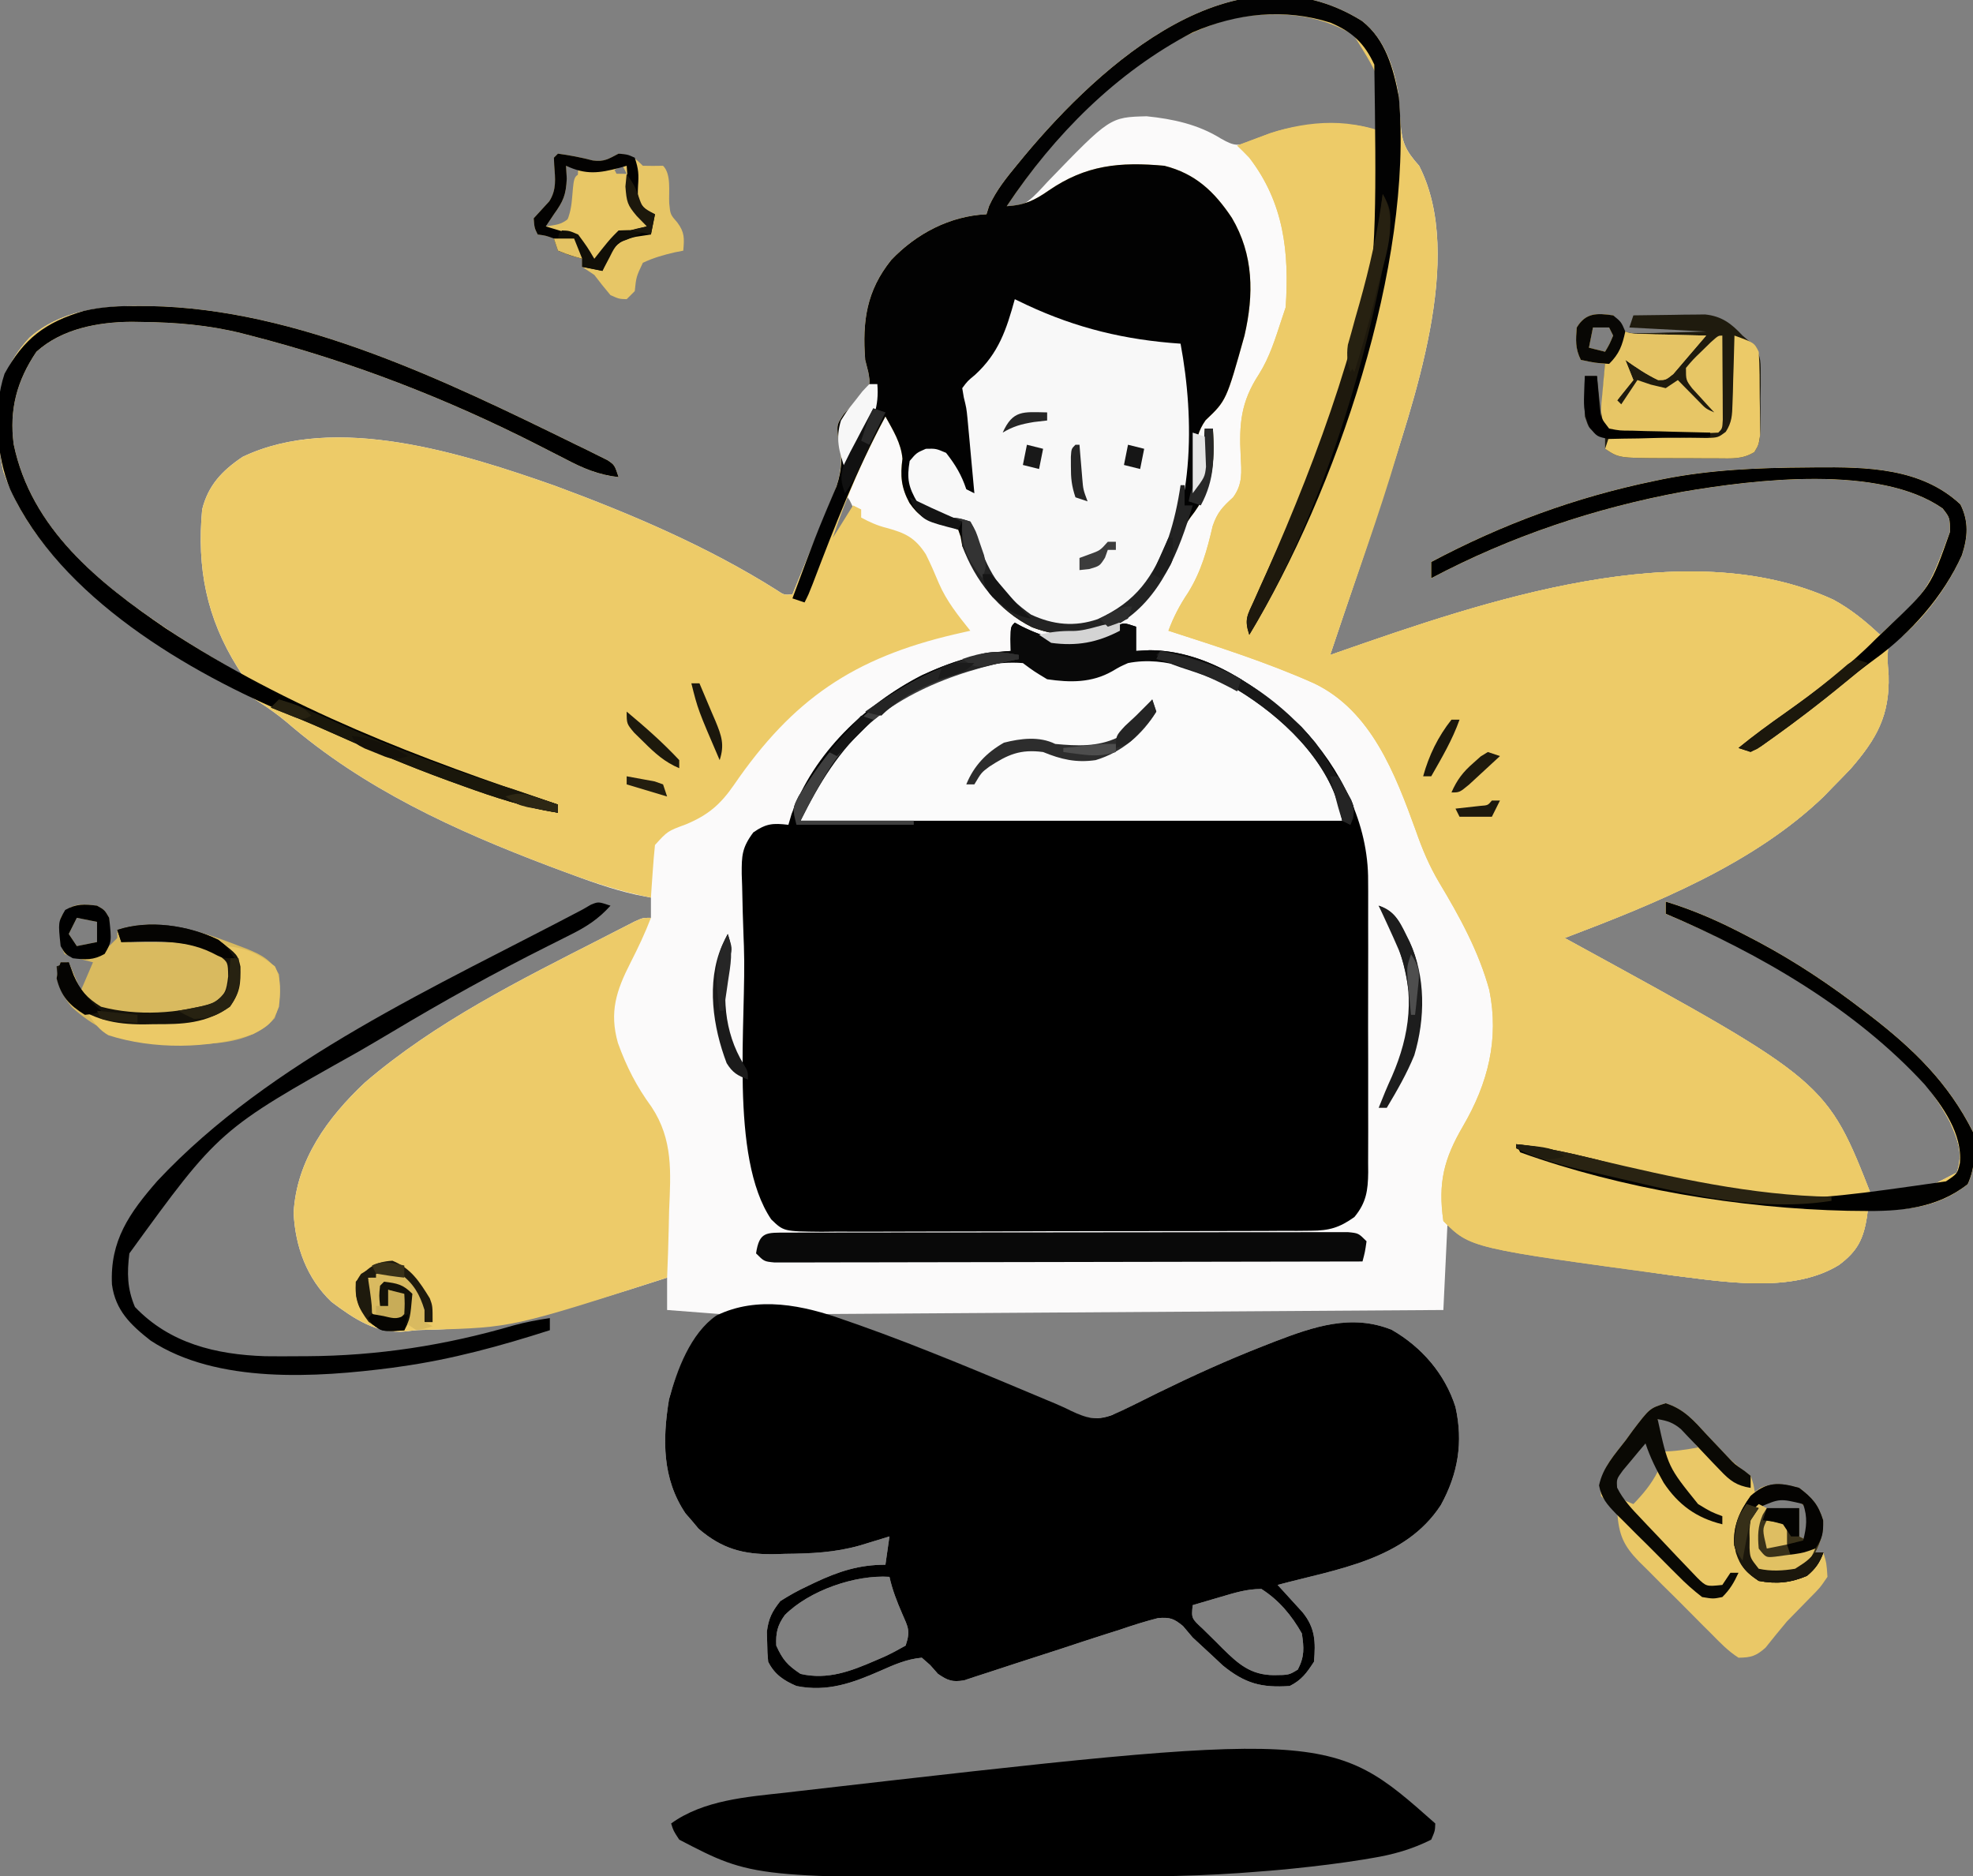 <?xml version="1.0" encoding="UTF-8"?>
<svg version="1.1" xmlns="http://www.w3.org/2000/svg" width="488" height="464">
<rect width="100%" height="100%" fill="#808080" stroke="none"/>
<path d="M0 0 C5.741 4.512 8.03 11.8 9.125 18.812 C9.262 20.874 9.386 22.937 9.5 25 C9.851 30.024 10.74 32.029 14.125 35.812 C25.745 58.418 12.455 94.857 5.421 117.033 C2.169 127.137 -1.226 137.195 -4.657 147.239 C-5.743 150.426 -6.815 153.617 -7.875 156.812 C-7.188 156.571 -6.501 156.33 -5.793 156.082 C29.757 143.688 79.973 126.271 116.562 143.125 C120.95 145.503 124.487 148.411 128.125 151.812 C140.019 140.971 140.019 140.971 145.438 126.375 C145.416 122.859 145.416 122.859 143.625 120.562 C128.046 109.657 97.28 113.375 79.312 116.438 C57.535 120.472 36.693 127.478 17.125 137.812 C17.125 136.493 17.125 135.173 17.125 133.812 C34.675 124.493 52.651 117.853 72.125 113.812 C72.915 113.647 73.704 113.482 74.518 113.312 C86.305 110.97 98.08 110.509 110.062 110.438 C111.104 110.426 111.104 110.426 112.166 110.413 C124.875 110.301 138.295 110.505 148 119.562 C150.133 123.829 149.809 127.695 148.387 132.098 C144.657 140.439 137.766 149.718 130.125 154.812 C129.951 158.064 129.951 158.064 130.25 161.812 C130.544 171.801 127.303 177.518 120.875 184.938 C119.309 186.58 117.727 188.206 116.125 189.812 C115.493 190.467 114.862 191.122 114.211 191.797 C96.863 208.522 72.321 218.39 50.125 226.812 C50.788 227.174 51.451 227.535 52.134 227.907 C114.953 262.263 114.953 262.263 126.125 290.812 C137.381 289.892 137.381 289.892 147.125 284.812 C148.712 279.938 147.45 276.953 145.473 272.422 C132.789 247.862 99.473 231.112 75.125 220.812 C75.125 219.822 75.125 218.833 75.125 217.812 C82.202 219.966 88.579 222.818 95.125 226.25 C96.129 226.776 97.133 227.301 98.167 227.843 C107.384 232.775 115.853 238.438 124.125 244.812 C124.936 245.433 124.936 245.433 125.764 246.066 C136.435 254.304 145.054 262.671 151.125 274.812 C151.62 279.396 151.745 283.455 149.812 287.688 C142.478 293.487 134.205 294.445 125.125 293.812 C125.062 294.393 124.999 294.973 124.934 295.57 C124.046 301.231 122.6 304.216 117.98 307.664 C107.331 314.256 91.956 312.186 80.125 310.688 C79.103 310.558 78.081 310.429 77.029 310.296 C58.09 307.732 39.54 302.821 21.125 297.812 C20.795 304.743 20.465 311.673 20.125 318.812 C-30.365 319.142 -80.855 319.473 -132.875 319.812 C-124.625 322.783 -116.375 325.752 -107.875 328.812 C-101.433 331.411 -95.016 334.033 -88.625 336.75 C-87.047 337.415 -85.469 338.08 -83.891 338.744 C-81.042 339.943 -78.196 341.145 -75.351 342.351 C-74.204 342.834 -73.057 343.316 -71.875 343.812 C-70.999 344.228 -70.123 344.644 -69.22 345.073 C-64.56 346.543 -60.894 344.503 -56.727 342.406 C-55.732 341.914 -54.737 341.421 -53.713 340.914 C-52.652 340.385 -51.592 339.857 -50.5 339.312 C-41.891 335.1 -33.243 331.17 -24.312 327.688 C-23.381 327.322 -22.449 326.957 -21.489 326.58 C-12.015 322.956 -2.576 319.689 7.359 323.719 C14.78 327.975 20.546 334.646 23.125 342.812 C25.06 351.494 23.779 359.286 19.5 367.062 C10.649 380.669 -6.221 382.879 -20.875 386.812 C-20.309 387.427 -19.743 388.042 -19.16 388.676 C-18.427 389.484 -17.693 390.292 -16.938 391.125 C-16.207 391.926 -15.476 392.726 -14.723 393.551 C-11.543 397.444 -11.453 400.918 -11.875 405.812 C-13.671 408.566 -14.928 410.339 -17.875 411.812 C-24.802 412.274 -28.885 411.246 -34.438 406.727 C-35.242 405.971 -36.046 405.216 -36.875 404.438 C-38.535 402.889 -40.202 401.348 -41.875 399.812 C-43.067 398.407 -43.067 398.407 -44.283 396.973 C-46.54 395.121 -47.482 394.782 -50.431 395.01 C-53.658 395.821 -56.767 396.817 -59.914 397.895 C-61.652 398.445 -61.652 398.445 -63.424 399.007 C-67.126 400.183 -70.813 401.401 -74.5 402.625 C-78.195 403.832 -81.893 405.03 -85.597 406.211 C-87.902 406.948 -90.201 407.701 -92.495 408.471 C-93.536 408.808 -94.578 409.145 -95.651 409.491 C-97.023 409.947 -97.023 409.947 -98.422 410.412 C-101.364 410.892 -102.439 410.467 -104.875 408.812 C-105.834 407.73 -105.834 407.73 -106.812 406.625 C-107.493 406.027 -108.174 405.429 -108.875 404.812 C-112.583 405.144 -115.711 406.536 -119.09 408.036 C-125.962 411.056 -132.259 413.354 -139.875 411.812 C-143.015 410.469 -145.307 408.949 -146.875 405.812 C-147.078 403.605 -147.078 403.605 -147.125 401 C-147.151 400.148 -147.177 399.296 -147.203 398.418 C-146.785 395.097 -145.956 393.444 -143.875 390.812 C-141.625 389.386 -139.579 388.236 -137.188 387.125 C-136.561 386.824 -135.935 386.523 -135.29 386.213 C-129.418 383.46 -124.402 381.812 -117.875 381.812 C-117.545 379.502 -117.215 377.192 -116.875 374.812 C-117.539 375.017 -118.203 375.222 -118.887 375.434 C-120.211 375.838 -120.211 375.838 -121.562 376.25 C-122.868 376.65 -122.868 376.65 -124.199 377.059 C-130.414 378.81 -136.264 379.061 -142.688 379.125 C-143.647 379.154 -144.607 379.183 -145.596 379.213 C-153.119 379.28 -158.335 377.851 -164.082 372.918 C-164.612 372.285 -165.142 371.652 -165.688 371 C-166.502 370.062 -166.502 370.062 -167.332 369.105 C-173.108 360.522 -173.023 350.851 -171.406 340.938 C-169.243 332.902 -165.569 324.833 -158.875 319.812 C-163.165 319.483 -167.455 319.152 -171.875 318.812 C-171.875 316.173 -171.875 313.533 -171.875 310.812 C-172.563 311.034 -173.251 311.255 -173.96 311.483 C-192.511 317.416 -210.62 323.141 -230.207 323.703 C-233.709 323.757 -233.709 323.757 -236.512 324.109 C-243.721 324.782 -249.262 321.01 -254.875 316.812 C-260.977 311.01 -263.846 303.16 -264.25 294.812 C-263.546 281.758 -255.863 271.26 -246.625 262.562 C-229.161 247.566 -208.252 237.202 -187.875 226.812 C-186.467 226.087 -186.467 226.087 -185.031 225.346 C-184.132 224.888 -183.234 224.429 -182.309 223.957 C-181.503 223.544 -180.698 223.132 -179.869 222.706 C-177.875 221.812 -177.875 221.812 -175.875 221.812 C-175.875 220.162 -175.875 218.512 -175.875 216.812 C-177.101 216.574 -178.327 216.336 -179.59 216.09 C-185.733 214.718 -191.549 212.573 -197.438 210.375 C-198.613 209.937 -199.789 209.499 -201.001 209.047 C-224.378 200.188 -246.901 189.899 -265.938 173.438 C-270.537 169.611 -275.318 166.755 -280.562 163.938 C-302.208 152.297 -327.608 135.694 -336.047 111.445 C-336.936 107.544 -337.221 103.856 -337.188 99.875 C-337.182 99.171 -337.176 98.466 -337.17 97.74 C-336.985 89.796 -335.034 84.232 -329.605 78.348 C-322.099 71.688 -312.094 70.434 -302.438 70.5 C-301.563 70.506 -300.688 70.511 -299.787 70.517 C-263.188 71.187 -226.56 89.035 -194.375 104.812 C-193.431 105.269 -192.487 105.726 -191.514 106.197 C-190.653 106.627 -189.793 107.057 -188.906 107.5 C-188.149 107.875 -187.392 108.25 -186.611 108.637 C-184.875 109.812 -184.875 109.812 -183.875 112.812 C-188.833 112.266 -192.708 110.615 -197.062 108.312 C-198.495 107.579 -199.929 106.848 -201.363 106.117 C-202.478 105.546 -202.478 105.546 -203.616 104.964 C-226.395 93.355 -250.097 84.173 -274.875 77.812 C-275.619 77.62 -276.363 77.428 -277.129 77.23 C-285.349 75.191 -293.314 74.538 -301.75 74.438 C-302.606 74.423 -303.462 74.409 -304.344 74.395 C-312.636 74.458 -321.581 76.104 -327.875 81.812 C-332.719 88.986 -334.618 96.118 -333.5 104.688 C-328.971 126.429 -311.243 140.038 -293.684 151.648 C-288.178 155.193 -282.527 158.506 -276.875 161.812 C-277.273 161.195 -277.672 160.578 -278.082 159.941 C-285.803 147.6 -288.209 135.293 -286.875 120.812 C-285.369 114.833 -281.976 111.246 -276.875 107.812 C-253.868 96.815 -222.143 107.047 -199.724 114.919 C-180.894 121.863 -161.855 129.977 -144.851 140.702 C-142.962 141.976 -142.962 141.976 -140.875 141.812 C-139.153 137.655 -137.444 133.493 -135.748 129.325 C-135.17 127.909 -134.588 126.495 -134.002 125.083 C-133.158 123.046 -132.328 121.004 -131.5 118.961 C-131.238 118.336 -130.975 117.71 -130.705 117.066 C-128.673 111.991 -128.329 108.04 -129.625 102.75 C-129.875 99.812 -129.875 99.812 -128.188 97.25 C-126.646 95.625 -125.104 94 -123.562 92.375 C-121.561 89.906 -121.561 89.906 -122.109 86.832 C-122.362 85.836 -122.615 84.839 -122.875 83.812 C-123.601 74.245 -122.545 66.73 -116.438 59.125 C-110.258 52.615 -101.911 48.223 -92.875 47.812 C-92.662 47.14 -92.45 46.467 -92.23 45.773 C-90.425 41.83 -87.932 38.773 -85.188 35.438 C-84.615 34.741 -84.043 34.044 -83.453 33.326 C-64.544 10.683 -31.288 -19.538 0 0 Z M-78.875 32.418 C-84.531 39.194 -84.531 39.194 -88.875 46.812 C-83.605 46.511 -81.126 43.406 -77.75 39.75 C-62.342 23.799 -62.342 23.799 -53.262 23.57 C-46.791 24.227 -40.494 25.588 -34.938 29.062 C-31.327 31.125 -30.73 30.843 -26.875 29.812 C-26.022 29.564 -25.168 29.315 -24.289 29.059 C-14.232 26.143 -4.165 25.862 6.125 27.812 C6.526 19.517 5.703 11.806 0.625 4.938 C-5.275 -1.164 -13.07 -2.426 -21.25 -2.688 C-44.811 -1.924 -64.502 14.898 -78.875 32.418 Z M-127.875 116.812 C-128.572 118.434 -129.257 120.059 -129.938 121.688 C-130.32 122.592 -130.703 123.497 -131.098 124.43 C-132.177 126.793 -132.177 126.793 -130.875 128.812 C-129.981 127.576 -129.11 126.323 -128.25 125.062 C-127.519 124.018 -127.519 124.018 -126.773 122.953 C-125.583 120.803 -125.583 120.803 -126.727 118.547 C-127.295 117.688 -127.295 117.688 -127.875 116.812 Z M-142.766 394.273 C-144.609 396.83 -145.008 398.688 -144.875 401.812 C-143.271 405.342 -142.133 406.64 -138.875 408.812 C-132.161 410.358 -126.395 408.138 -120.312 405.5 C-119.597 405.192 -118.882 404.884 -118.146 404.567 C-116.344 403.739 -114.603 402.784 -112.875 401.812 C-111.653 398.148 -112.245 397.326 -113.75 393.875 C-115.048 390.866 -116.176 388.018 -116.875 384.812 C-125.395 384.258 -136.738 388.215 -142.766 394.273 Z M-35.062 389.812 C-35.717 390.003 -36.371 390.194 -37.045 390.391 C-38.656 390.861 -40.266 391.336 -41.875 391.812 C-42.204 395.066 -42.204 395.066 -39.391 397.66 C-38.31 398.74 -37.221 399.811 -36.125 400.875 C-35.586 401.417 -35.047 401.959 -34.492 402.518 C-30.592 406.366 -27.521 409.092 -21.812 409.125 C-18.08 409.091 -18.08 409.091 -15.875 407.75 C-14.197 404.498 -14.341 402.431 -14.875 398.812 C-17.408 394.344 -20.522 390.589 -24.875 387.812 C-28.567 387.812 -31.521 388.773 -35.062 389.812 Z " fill="#FBFAFA" transform="translate(336.875,5.188)"/>
<path d="M0 0 C5.741 4.512 8.03 11.8 9.125 18.812 C9.262 20.874 9.386 22.937 9.5 25 C9.851 30.024 10.74 32.029 14.125 35.812 C25.745 58.418 12.455 94.857 5.421 117.033 C2.169 127.137 -1.226 137.195 -4.657 147.239 C-5.743 150.426 -6.815 153.617 -7.875 156.812 C-7.188 156.571 -6.501 156.33 -5.793 156.082 C29.757 143.688 79.973 126.271 116.562 143.125 C120.95 145.503 124.487 148.411 128.125 151.812 C140.019 140.971 140.019 140.971 145.438 126.375 C145.416 122.859 145.416 122.859 143.625 120.562 C128.046 109.657 97.28 113.375 79.312 116.438 C57.535 120.472 36.693 127.478 17.125 137.812 C17.125 136.493 17.125 135.173 17.125 133.812 C34.675 124.493 52.651 117.853 72.125 113.812 C72.915 113.647 73.704 113.482 74.518 113.312 C86.305 110.97 98.08 110.509 110.062 110.438 C111.104 110.426 111.104 110.426 112.166 110.413 C124.875 110.301 138.295 110.505 148 119.562 C150.133 123.829 149.809 127.695 148.387 132.098 C144.657 140.439 137.766 149.718 130.125 154.812 C129.951 158.064 129.951 158.064 130.25 161.812 C130.544 171.801 127.303 177.518 120.875 184.938 C119.309 186.58 117.727 188.206 116.125 189.812 C115.493 190.467 114.862 191.122 114.211 191.797 C96.863 208.522 72.321 218.39 50.125 226.812 C50.788 227.174 51.451 227.535 52.134 227.907 C114.953 262.263 114.953 262.263 126.125 290.812 C137.381 289.892 137.381 289.892 147.125 284.812 C148.712 279.938 147.45 276.953 145.473 272.422 C132.789 247.862 99.473 231.112 75.125 220.812 C75.125 219.822 75.125 218.833 75.125 217.812 C82.202 219.966 88.579 222.818 95.125 226.25 C96.129 226.776 97.133 227.301 98.167 227.843 C107.384 232.775 115.853 238.438 124.125 244.812 C124.936 245.433 124.936 245.433 125.764 246.066 C136.435 254.304 145.054 262.671 151.125 274.812 C151.62 279.396 151.745 283.455 149.812 287.688 C142.478 293.487 134.205 294.445 125.125 293.812 C125.062 294.393 124.999 294.973 124.934 295.57 C124.046 301.231 122.6 304.216 117.98 307.664 C107.331 314.256 91.956 312.186 80.125 310.688 C79.103 310.558 78.081 310.429 77.029 310.296 C26.81 303.497 26.81 303.497 20.125 296.812 C18.759 287.321 20.29 281.389 24.98 273.358 C31.164 262.763 33.943 251.87 31.5 239.699 C28.884 230.134 24.162 221.537 19.083 213.077 C16.637 208.961 14.884 204.774 13.312 200.25 C8.236 186.275 2.31 170.577 -11.875 163.812 C-23.545 158.601 -35.73 154.747 -47.875 150.812 C-46.592 147.335 -45.057 144.449 -43 141.375 C-39.758 136.143 -38.318 130.877 -36.93 124.914 C-35.772 121.51 -34.487 120.201 -31.875 117.812 C-29.466 114.549 -29.805 111.568 -30.005 107.619 C-30.411 99.618 -29.968 94.224 -25.473 87.348 C-22.827 83.15 -21.42 78.503 -19.875 73.812 C-19.545 72.823 -19.215 71.832 -18.875 70.812 C-17.972 57.202 -19.277 44.997 -27.875 33.812 C-28.856 32.794 -29.852 31.788 -30.875 30.812 C-29.148 30.162 -27.418 29.517 -25.688 28.875 C-24.725 28.515 -23.762 28.156 -22.77 27.785 C-17.572 26.039 -12.924 25.653 -7.438 25.625 C-6.16 25.611 -4.883 25.597 -3.566 25.582 C0.028 25.806 2.787 26.507 6.125 27.812 C4.814 14.519 4.814 14.519 -2.062 3.5 C-11.434 -2.123 -21.62 -2.513 -32.273 -0.566 C-55.746 5.828 -74.743 26.115 -87.875 45.812 C-83.568 45.592 -80.952 44.354 -77.5 41.938 C-68.288 35.603 -59.89 34.809 -48.875 35.812 C-41.202 37.762 -36.517 42.187 -32.188 48.688 C-26.786 57.825 -26.717 67.644 -29.062 77.812 C-33.553 93.877 -33.553 93.877 -38.688 98.75 C-42.193 103.658 -41.265 108.972 -40.875 114.812 C-39.524 112.111 -39.536 109.694 -39.312 106.688 C-39.229 105.592 -39.145 104.496 -39.059 103.367 C-38.998 102.524 -38.937 101.681 -38.875 100.812 C-38.215 100.812 -37.555 100.812 -36.875 100.812 C-36.348 109.601 -36.862 115.74 -42.398 122.738 C-43.972 124.949 -44.787 126.946 -45.688 129.5 C-48.933 137.868 -53.546 145.616 -61.785 149.777 C-68.547 152.604 -74.687 152.492 -81.543 149.969 C-90.14 145.706 -95.132 138.421 -98.875 129.812 C-99.068 128.699 -99.068 128.699 -99.266 127.562 C-99.467 126.985 -99.668 126.407 -99.875 125.812 C-101.805 124.965 -101.805 124.965 -104.125 124.562 C-107.844 123.459 -109.728 122.409 -111.938 119.188 C-113.976 115.427 -114.234 112.482 -113.66 108.281 C-114.001 104.366 -115.999 101.216 -117.875 97.812 C-123.006 107.615 -127.451 117.278 -130.875 127.812 C-129.225 125.172 -127.575 122.532 -125.875 119.812 C-125.215 120.142 -124.555 120.472 -123.875 120.812 C-123.875 121.472 -123.875 122.132 -123.875 122.812 C-121.764 123.958 -119.882 124.811 -117.543 125.391 C-112.939 126.638 -110.518 127.816 -107.879 131.906 C-106.683 134.275 -105.667 136.656 -104.641 139.109 C-102.743 143.501 -99.851 147.1 -96.875 150.812 C-98.156 151.104 -99.438 151.395 -100.758 151.695 C-125.7 157.528 -140.772 167.7 -155.343 188.953 C-158.731 193.837 -161.723 196.389 -167.188 198.688 C-171.777 200.379 -171.777 200.379 -174.875 203.812 C-175.105 206.017 -175.286 208.226 -175.438 210.438 C-175.521 211.626 -175.605 212.815 -175.691 214.039 C-175.752 214.954 -175.813 215.87 -175.875 216.812 C-183.357 215.357 -190.303 213.038 -197.438 210.375 C-198.613 209.937 -199.789 209.499 -201.001 209.047 C-224.378 200.188 -246.901 189.899 -265.938 173.438 C-270.537 169.611 -275.318 166.755 -280.562 163.938 C-302.208 152.297 -327.608 135.694 -336.047 111.445 C-336.936 107.544 -337.221 103.856 -337.188 99.875 C-337.182 99.171 -337.176 98.466 -337.17 97.74 C-336.985 89.796 -335.034 84.232 -329.605 78.348 C-322.099 71.688 -312.094 70.434 -302.438 70.5 C-301.563 70.506 -300.688 70.511 -299.787 70.517 C-263.188 71.187 -226.56 89.035 -194.375 104.812 C-193.431 105.269 -192.487 105.726 -191.514 106.197 C-190.653 106.627 -189.793 107.057 -188.906 107.5 C-188.149 107.875 -187.392 108.25 -186.611 108.637 C-184.875 109.812 -184.875 109.812 -183.875 112.812 C-188.833 112.266 -192.708 110.615 -197.062 108.312 C-198.495 107.579 -199.929 106.848 -201.363 106.117 C-202.478 105.546 -202.478 105.546 -203.616 104.964 C-226.395 93.355 -250.097 84.173 -274.875 77.812 C-275.619 77.62 -276.363 77.428 -277.129 77.23 C-285.349 75.191 -293.314 74.538 -301.75 74.438 C-302.606 74.423 -303.462 74.409 -304.344 74.395 C-312.636 74.458 -321.581 76.104 -327.875 81.812 C-332.719 88.986 -334.618 96.118 -333.5 104.688 C-328.971 126.429 -311.243 140.038 -293.684 151.648 C-288.178 155.193 -282.527 158.506 -276.875 161.812 C-277.273 161.195 -277.672 160.578 -278.082 159.941 C-285.803 147.6 -288.209 135.293 -286.875 120.812 C-285.369 114.833 -281.976 111.246 -276.875 107.812 C-253.868 96.815 -222.143 107.047 -199.724 114.919 C-180.894 121.863 -161.855 129.977 -144.851 140.702 C-142.962 141.976 -142.962 141.976 -140.875 141.812 C-139.153 137.655 -137.444 133.493 -135.748 129.325 C-135.17 127.909 -134.588 126.495 -134.002 125.083 C-133.158 123.046 -132.328 121.004 -131.5 118.961 C-131.238 118.336 -130.975 117.71 -130.705 117.066 C-128.673 111.991 -128.329 108.04 -129.625 102.75 C-129.875 99.812 -129.875 99.812 -128.188 97.25 C-126.646 95.625 -125.104 94 -123.562 92.375 C-121.561 89.906 -121.561 89.906 -122.109 86.832 C-122.362 85.836 -122.615 84.839 -122.875 83.812 C-123.601 74.245 -122.545 66.73 -116.438 59.125 C-110.258 52.615 -101.911 48.223 -92.875 47.812 C-92.662 47.14 -92.45 46.467 -92.23 45.773 C-90.425 41.83 -87.932 38.773 -85.188 35.438 C-84.615 34.741 -84.043 34.044 -83.453 33.326 C-64.544 10.683 -31.288 -19.538 0 0 Z " fill="#EDCB68" transform="translate(336.875,5.188)"/>
<path d="M0 0 C1.149 39.053 -17.653 83.169 -34.093 117.864 C-35.13 119.92 -35.13 119.92 -35 122 C-33.807 119.523 -32.62 117.044 -31.438 114.562 C-30.953 113.56 -30.953 113.56 -30.459 112.537 C-23.633 98.17 -18.231 83.381 -13.375 68.25 C-13.091 67.371 -12.808 66.492 -12.516 65.586 C-5.747 44.552 -1.209 23.871 2 2 C8.884 8.478 10.078 14.44 10.405 23.676 C10.829 56.244 -1.393 88.017 -11.782 118.427 C-12.868 121.614 -13.94 124.805 -15 128 C-14.313 127.759 -13.626 127.518 -12.918 127.269 C22.632 114.876 72.848 97.458 109.438 114.312 C113.825 116.691 117.362 119.599 121 123 C132.894 112.158 132.894 112.158 138.312 97.562 C138.291 94.047 138.291 94.047 136.5 91.75 C120.921 80.845 90.155 84.562 72.188 87.625 C50.41 91.66 29.568 98.666 10 109 C10 107.68 10 106.36 10 105 C27.55 95.681 45.526 89.041 65 85 C65.79 84.835 66.579 84.67 67.393 84.5 C79.18 82.158 90.955 81.697 102.938 81.625 C103.979 81.613 103.979 81.613 105.041 81.601 C117.75 81.489 131.17 81.692 140.875 90.75 C143.008 95.017 142.684 98.882 141.262 103.285 C137.532 111.626 130.641 120.906 123 126 C122.826 129.251 122.826 129.251 123.125 133 C123.419 142.988 120.178 148.706 113.75 156.125 C112.184 157.767 110.602 159.393 109 161 C108.368 161.655 107.737 162.31 107.086 162.984 C89.738 179.71 65.196 189.577 43 198 C43.663 198.361 44.326 198.723 45.009 199.095 C107.828 233.45 107.828 233.45 119 262 C130.256 261.08 130.256 261.08 140 256 C141.587 251.125 140.325 248.141 138.348 243.609 C125.664 219.05 92.348 202.299 68 192 C68 191.01 68 190.02 68 189 C75.077 191.153 81.454 194.006 88 197.438 C89.004 197.963 90.008 198.489 91.042 199.031 C100.259 203.963 108.728 209.626 117 216 C117.541 216.414 118.082 216.828 118.639 217.254 C129.31 225.492 137.929 233.859 144 246 C144.495 250.584 144.62 254.642 142.688 258.875 C135.353 264.674 127.08 265.632 118 265 C117.937 265.58 117.874 266.16 117.809 266.758 C116.921 272.418 115.475 275.403 110.855 278.852 C100.206 285.443 84.831 283.374 73 281.875 C71.978 281.746 70.956 281.617 69.904 281.484 C19.685 274.685 19.685 274.685 13 268 C11.634 258.509 13.165 252.576 17.855 244.545 C24.039 233.95 26.818 223.058 24.375 210.887 C21.759 201.322 17.037 192.724 11.958 184.265 C9.512 180.148 7.759 175.961 6.188 171.438 C1.111 157.463 -4.815 141.764 -19 135 C-30.67 129.789 -42.855 125.934 -55 122 C-53.717 118.522 -52.182 115.637 -50.125 112.562 C-46.883 107.33 -45.443 102.065 -44.055 96.102 C-42.897 92.697 -41.612 91.388 -39 89 C-36.591 85.736 -36.93 82.756 -37.13 78.807 C-37.536 70.805 -37.093 65.412 -32.598 58.535 C-29.952 54.337 -28.545 49.691 -27 45 C-26.67 44.01 -26.34 43.02 -26 42 C-25.097 28.389 -26.402 16.185 -35 5 C-35.981 3.982 -36.977 2.976 -38 2 C-36.273 1.35 -34.543 0.705 -32.812 0.062 C-31.85 -0.297 -30.887 -0.657 -29.895 -1.027 C-20.545 -4.169 -8.727 -5.109 0 0 Z " fill="#EDCB68" transform="translate(344,34)"/>
<path d="M0 0 C0.534 0.289 1.067 0.578 1.617 0.875 C7.454 3.783 12.489 5.099 19 4 C21.247 3.082 23.247 2.055 25.309 0.777 C27 0 27 0 30 1 C30 2.98 30 4.96 30 7 C31.114 6.938 32.227 6.876 33.375 6.812 C47.907 6.889 60.76 16.201 70.898 25.797 C80.62 36.091 87.5 49.684 87.388 63.929 C87.396 65.191 87.396 65.191 87.404 66.48 C87.417 69.231 87.409 71.983 87.398 74.734 C87.4 76.66 87.403 78.586 87.407 80.512 C87.412 84.533 87.405 88.554 87.391 92.575 C87.374 97.725 87.384 102.875 87.402 108.025 C87.413 111.996 87.409 115.966 87.401 119.936 C87.399 121.836 87.402 123.735 87.409 125.634 C87.417 128.286 87.405 130.937 87.388 133.589 C87.394 134.37 87.4 135.152 87.407 135.957 C87.354 140.483 86.916 143.475 84 147 C80.312 149.635 77.778 150.377 73.269 150.394 C71.553 150.411 71.553 150.411 69.803 150.429 C68.557 150.426 67.311 150.423 66.027 150.42 C64.708 150.428 63.389 150.437 62.03 150.446 C58.418 150.468 54.807 150.471 51.195 150.469 C48.178 150.469 45.161 150.477 42.144 150.486 C35.027 150.505 27.91 150.508 20.792 150.501 C13.452 150.494 6.113 150.517 -1.227 150.554 C-7.533 150.585 -13.838 150.596 -20.144 150.592 C-23.909 150.59 -27.673 150.596 -31.438 150.62 C-35.634 150.647 -39.83 150.633 -44.027 150.615 C-45.273 150.628 -46.519 150.642 -47.803 150.655 C-57.168 150.564 -57.168 150.564 -60.248 147.587 C-70.681 132.181 -66.311 98.362 -67 80 C-67.029 79.272 -67.057 78.545 -67.086 77.795 C-67.249 73.593 -67.363 69.392 -67.438 65.188 C-67.472 64.2 -67.506 63.212 -67.542 62.194 C-67.57 57.615 -67.487 55.655 -64.68 51.883 C-61.507 49.653 -59.798 49.558 -56 50 C-55.615 48.693 -55.615 48.693 -55.223 47.359 C-49.738 32.29 -37.022 20.208 -23 13 C-15.948 9.766 -8.761 7.466 -1 7 C-1.021 6.031 -1.041 5.061 -1.062 4.062 C-1 1 -1 1 0 0 Z " fill="#000000" transform="translate(251,154)"/>
<path d="M0 0 C1.11 0.384 2.219 0.767 3.362 1.163 C19.177 6.769 34.649 13.341 50.116 19.833 C50.78 20.109 51.444 20.385 52.128 20.669 C53.417 21.222 54.693 21.806 55.955 22.418 C59.78 24.238 62.027 24.918 66.062 23.5 C67.803 22.753 69.519 21.945 71.211 21.094 C72.206 20.601 73.2 20.109 74.225 19.601 C75.285 19.073 76.345 18.544 77.438 18 C86.046 13.788 94.694 9.858 103.625 6.375 C104.557 6.01 105.489 5.644 106.449 5.268 C115.922 1.643 125.362 -1.623 135.297 2.406 C142.717 6.663 148.484 13.333 151.062 21.5 C152.997 30.182 151.716 37.973 147.438 45.75 C138.587 59.357 121.716 61.567 107.062 65.5 C107.628 66.115 108.194 66.73 108.777 67.363 C109.511 68.172 110.244 68.98 111 69.812 C111.731 70.613 112.462 71.414 113.215 72.238 C116.395 76.131 116.484 79.606 116.062 84.5 C114.267 87.253 113.01 89.026 110.062 90.5 C103.135 90.962 99.052 89.934 93.5 85.414 C92.696 84.659 91.891 83.903 91.062 83.125 C89.402 81.576 87.735 80.035 86.062 78.5 C85.268 77.563 84.473 76.626 83.655 75.66 C81.398 73.808 80.456 73.47 77.506 73.697 C74.28 74.508 71.171 75.504 68.023 76.582 C66.865 76.949 65.707 77.316 64.513 77.694 C60.811 78.871 57.124 80.089 53.438 81.312 C49.742 82.52 46.044 83.718 42.34 84.899 C40.036 85.636 37.736 86.389 35.442 87.159 C34.401 87.496 33.36 87.832 32.287 88.179 C30.915 88.635 30.915 88.635 29.515 89.099 C26.574 89.58 25.498 89.155 23.062 87.5 C22.423 86.778 21.784 86.056 21.125 85.312 C20.444 84.714 19.764 84.116 19.062 83.5 C15.355 83.832 12.227 85.224 8.847 86.723 C1.976 89.743 -4.322 92.041 -11.938 90.5 C-15.078 89.157 -17.369 87.637 -18.938 84.5 C-19.141 82.293 -19.141 82.293 -19.188 79.688 C-19.213 78.835 -19.239 77.983 -19.266 77.105 C-18.847 73.785 -18.018 72.132 -15.938 69.5 C-13.688 68.074 -11.641 66.923 -9.25 65.812 C-8.624 65.511 -7.997 65.21 -7.352 64.9 C-1.48 62.148 3.535 60.5 10.062 60.5 C10.393 58.19 10.723 55.88 11.062 53.5 C10.399 53.705 9.735 53.91 9.051 54.121 C8.168 54.391 7.285 54.66 6.375 54.938 C5.505 55.204 4.635 55.471 3.738 55.746 C-2.476 57.497 -8.326 57.749 -14.75 57.812 C-15.71 57.842 -16.669 57.871 -17.658 57.9 C-25.181 57.967 -30.398 56.539 -36.145 51.605 C-36.674 50.973 -37.204 50.34 -37.75 49.688 C-38.293 49.062 -38.835 48.437 -39.395 47.793 C-45.171 39.209 -45.085 29.539 -43.469 19.625 C-41.523 12.4 -38.109 3.241 -31.75 -1.125 C-21.577 -6.098 -10.212 -3.68 0 0 Z M-14.828 72.961 C-16.671 75.518 -17.07 77.375 -16.938 80.5 C-15.333 84.029 -14.196 85.328 -10.938 87.5 C-4.223 89.045 1.543 86.826 7.625 84.188 C8.34 83.879 9.055 83.571 9.792 83.254 C11.593 82.427 13.334 81.471 15.062 80.5 C16.284 76.835 15.693 76.014 14.188 72.562 C12.889 69.553 11.762 66.706 11.062 63.5 C2.543 62.945 -8.801 66.903 -14.828 72.961 Z M92.875 68.5 C92.221 68.691 91.567 68.882 90.893 69.078 C89.282 69.549 87.672 70.024 86.062 70.5 C85.734 73.753 85.734 73.753 88.547 76.348 C89.628 77.427 90.717 78.498 91.812 79.562 C92.351 80.105 92.89 80.647 93.445 81.205 C97.346 85.053 100.417 87.78 106.125 87.812 C109.857 87.779 109.857 87.779 112.062 86.438 C113.741 83.186 113.596 81.119 113.062 77.5 C110.529 73.032 107.415 69.276 103.062 66.5 C99.371 66.5 96.417 67.46 92.875 68.5 Z " fill="#000000" transform="translate(208.938,326.5)"/>
<path d="M0 0 C5.882 4.622 7.75 11.721 9.125 18.812 C12.717 60.245 -6.392 116.273 -27.875 151.812 C-29.156 147.968 -28.348 147.013 -26.699 143.379 C-26.206 142.27 -25.713 141.161 -25.204 140.019 C-24.663 138.816 -24.121 137.614 -23.562 136.375 C3.953 75.387 3.953 75.387 3.047 10.789 C0.55 5.436 -2.395 2.726 -7.75 0.438 C-19.17 -3.216 -30.994 -1.921 -41.875 2.812 C-60.816 12.707 -76.097 28.146 -87.875 45.812 C-83.568 45.592 -80.952 44.354 -77.5 41.938 C-68.288 35.603 -59.89 34.809 -48.875 35.812 C-41.202 37.762 -36.517 42.187 -32.188 48.688 C-26.786 57.825 -26.717 67.644 -29.062 77.812 C-33.553 93.877 -33.553 93.877 -38.688 98.75 C-42.193 103.658 -41.265 108.972 -40.875 114.812 C-39.524 112.111 -39.536 109.694 -39.312 106.688 C-39.187 105.044 -39.187 105.044 -39.059 103.367 C-38.998 102.524 -38.937 101.681 -38.875 100.812 C-38.215 100.812 -37.555 100.812 -36.875 100.812 C-36.348 109.601 -36.862 115.74 -42.398 122.738 C-43.972 124.949 -44.787 126.946 -45.688 129.5 C-48.933 137.868 -53.546 145.616 -61.785 149.777 C-68.547 152.604 -74.687 152.492 -81.543 149.969 C-90.14 145.706 -95.132 138.421 -98.875 129.812 C-99.068 128.699 -99.068 128.699 -99.266 127.562 C-99.467 126.985 -99.668 126.407 -99.875 125.812 C-101.805 124.965 -101.805 124.965 -104.125 124.562 C-107.844 123.459 -109.728 122.409 -111.938 119.188 C-113.976 115.427 -114.234 112.482 -113.66 108.281 C-114.001 104.366 -115.999 101.216 -117.875 97.812 C-125.099 111.143 -130.484 125.13 -135.879 139.269 C-136.875 141.812 -136.875 141.812 -137.875 143.812 C-138.865 143.482 -139.855 143.153 -140.875 142.812 C-140.002 140.457 -139.127 138.103 -138.25 135.75 C-137.984 135.033 -137.717 134.316 -137.443 133.577 C-136.067 129.898 -134.657 126.244 -133.141 122.621 C-132.728 121.628 -132.728 121.628 -132.307 120.615 C-131.538 118.779 -130.758 116.948 -129.977 115.117 C-128.483 110.637 -128.507 107.316 -129.625 102.75 C-129.875 99.812 -129.875 99.812 -128.188 97.25 C-126.646 95.625 -125.104 94 -123.562 92.375 C-121.561 89.906 -121.561 89.906 -122.109 86.832 C-122.362 85.836 -122.615 84.839 -122.875 83.812 C-123.601 74.245 -122.545 66.73 -116.438 59.125 C-110.258 52.615 -101.911 48.223 -92.875 47.812 C-92.662 47.14 -92.45 46.467 -92.23 45.773 C-90.425 41.83 -87.932 38.773 -85.188 35.438 C-84.615 34.741 -84.043 34.044 -83.453 33.326 C-64.544 10.683 -31.288 -19.538 0 0 Z " fill="#020202" transform="translate(336.875,5.188)"/>
<path d="M0 0 C-1.466 3.838 -3.196 7.466 -5.062 11.125 C-8.584 18.031 -10.32 23.332 -8.164 30.957 C-6.033 36.87 -3.549 41.71 0.156 46.781 C5.503 54.859 4.907 62.956 4.5 72.312 C4.46 73.939 4.423 75.566 4.391 77.193 C4.304 81.131 4.166 85.065 4 89 C-34.278 101.316 -34.278 101.316 -54.332 101.891 C-57.834 101.945 -57.834 101.945 -60.637 102.297 C-67.846 102.97 -73.387 99.198 -79 95 C-85.102 89.197 -87.971 81.347 -88.375 73 C-87.671 59.946 -79.988 49.448 -70.75 40.75 C-53.286 25.753 -32.377 15.389 -12 5 C-11.061 4.516 -10.123 4.032 -9.156 3.534 C-8.257 3.075 -7.359 2.617 -6.434 2.145 C-5.628 1.732 -4.823 1.319 -3.994 0.894 C-2 0 -2 0 0 0 Z " fill="#EDCB69" transform="translate(161,227)"/>
<path d="M0 0 C0.887 0.66 1.774 1.32 2.688 2 C7.655 4.999 12.333 4.78 18 4 C20.137 3.121 22.028 2.056 24.031 0.91 C30.253 -1.966 36.75 0.02 42.938 2.062 C58.157 7.965 70.594 18.252 78 33 C78.66 35.31 79.32 37.62 80 40 C35.45 40 -9.1 40 -55 40 C-50.043 25.129 -39.58 14.404 -26 7 C-9.087 -0.991 -9.087 -0.991 0 0 Z " fill="#FBFBFB" transform="translate(253,163)"/>
<path d="M0 0 C0.981 0.471 1.962 0.941 2.973 1.426 C15.346 7.197 27.314 10.066 41 11 C44.487 29.701 44.574 53.593 33.633 69.949 C29.342 75.339 24.637 78.904 18 81 C10.643 81.831 5.012 79.958 -0.949 75.562 C-6.907 70.187 -10.288 62.775 -12 55 C-12.592 54.925 -13.183 54.85 -13.793 54.773 C-17.924 54.086 -21.149 53.471 -24.062 50.312 C-26.325 46.444 -26.748 44.406 -26 40 C-24.312 38 -24.312 38 -22 37 C-19.5 36.938 -19.5 36.938 -17 38 C-14.687 40.956 -13.186 43.441 -12 47 C-11.34 47.33 -10.68 47.66 -10 48 C-10.308 44.604 -10.622 41.208 -10.938 37.812 C-11.025 36.853 -11.112 35.893 -11.201 34.904 C-11.288 33.973 -11.375 33.042 -11.465 32.082 C-11.583 30.802 -11.583 30.802 -11.703 29.495 C-11.962 26.949 -11.962 26.949 -12.614 24.291 C-12.742 23.535 -12.869 22.779 -13 22 C-11.707 20.262 -11.707 20.262 -9.812 18.688 C-3.992 13.342 -2.069 7.516 0 0 Z " fill="#F8F8F8" transform="translate(251,74)"/>
<path d="M0 0 C-0.062 1.812 -0.062 1.812 -1 4 C-5.781 6.391 -10.411 7.702 -15.688 8.562 C-16.78 8.747 -16.78 8.747 -17.895 8.935 C-23.556 9.851 -29.233 10.541 -34.938 11.125 C-35.674 11.2 -36.41 11.276 -37.169 11.354 C-39.777 11.6 -42.387 11.805 -45 12 C-46.173 12.089 -47.346 12.178 -48.554 12.27 C-62.249 13.212 -75.961 13.187 -89.681 13.185 C-92.416 13.185 -95.15 13.192 -97.885 13.206 C-168.658 13.555 -168.658 13.555 -187 4 C-188.438 1.812 -188.438 1.812 -189 0 C-181.001 -5.793 -170.22 -6.582 -160.688 -7.625 C-159.149 -7.807 -159.149 -7.807 -157.58 -7.992 C-26.043 -23.091 -26.043 -23.091 0 0 Z " fill="#000000" transform="translate(355,451)"/>
<path d="M0 0 C4.531 1.409 6.987 4.308 10.141 7.75 C11.349 9.029 12.56 10.307 13.773 11.582 C14.615 12.475 14.615 12.475 15.473 13.386 C17.187 15.11 19.059 16.501 21.016 17.938 C21.766 20.125 21.766 20.125 22.016 21.938 C22.531 21.587 23.047 21.236 23.578 20.875 C27.124 19.511 29.369 19.978 33.016 20.938 C36.265 23.41 37.733 25.033 38.953 28.938 C39.02 32.153 38.443 34.082 37.016 36.938 C37.676 36.938 38.336 36.938 39.016 36.938 C39.797 39.602 39.797 39.602 40.016 42.938 C38.172 45.648 38.172 45.648 35.516 48.312 C34.594 49.256 33.672 50.2 32.723 51.172 C31.829 52.085 30.936 52.997 30.016 53.938 C28.21 56.097 26.434 58.272 24.684 60.477 C22.34 62.529 21.159 62.9 18.016 62.938 C15.421 61.283 13.366 59.127 11.219 56.938 C10.585 56.309 9.95 55.681 9.297 55.033 C7.958 53.698 6.627 52.356 5.303 51.007 C3.28 48.952 1.227 46.93 -0.832 44.91 C-2.13 43.609 -3.425 42.305 -4.719 41 C-5.332 40.399 -5.946 39.797 -6.578 39.178 C-10.434 35.192 -11.561 32.628 -11.984 26.938 C-13.298 25.584 -14.629 24.249 -15.984 22.938 C-16.714 16.927 -13.351 13.653 -9.859 9.125 C-9.29 8.337 -8.72 7.548 -8.133 6.736 C-3.944 1.239 -3.944 1.239 0 0 Z M-1.984 3.938 C-1.654 6.577 -1.324 9.217 -0.984 11.938 C2.128 11.938 4.957 11.481 8.016 10.938 C7.114 9.759 6.194 8.595 5.266 7.438 C4.755 6.788 4.245 6.138 3.719 5.469 C1.902 3.492 1.902 3.492 -1.984 3.938 Z M-4.984 7.938 C-6.407 9.649 -7.773 11.408 -9.109 13.188 C-9.854 14.162 -10.6 15.137 -11.367 16.141 C-13.173 18.721 -13.173 18.721 -12.977 21.172 C-11.697 23.449 -10.382 24.01 -7.984 24.938 C-5.585 22.45 -3.549 20.031 -1.984 16.938 C-2.044 13.696 -2.826 10.952 -3.984 7.938 C-4.314 7.938 -4.644 7.938 -4.984 7.938 Z M24.016 23.938 C24.016 24.598 24.016 25.258 24.016 25.938 C28.631 26.98 28.631 26.98 33.016 25.938 C33.016 28.247 33.016 30.558 33.016 32.938 C33.676 33.267 34.336 33.597 35.016 33.938 C35.772 31.214 36.186 29.479 35.328 26.75 C33.738 24.554 32.563 23.836 30.016 22.938 C26.239 22.639 26.239 22.639 24.016 23.938 Z " fill="#EAC867" transform="translate(411.984,347.062)"/>
<path d="M0 0 C0.461 0.661 0.921 1.322 1.396 2.003 C2.814 4.202 2.814 4.202 5.177 4.454 C5.999 4.433 6.821 4.412 7.668 4.391 C9.007 4.371 9.007 4.371 10.373 4.352 C11.766 4.301 11.766 4.301 13.188 4.25 C14.128 4.232 15.068 4.214 16.037 4.195 C18.359 4.148 20.679 4.076 23 4 C16.73 3.67 10.46 3.34 4 3 C4.33 2.01 4.66 1.02 5 0 C8.25 -0.058 11.5 -0.094 14.75 -0.125 C15.67 -0.142 16.591 -0.159 17.539 -0.176 C18.873 -0.185 18.873 -0.185 20.234 -0.195 C21.051 -0.206 21.868 -0.216 22.71 -0.227 C26.83 0.181 29.263 2.035 32 5 C32.681 5.584 33.361 6.168 34.063 6.769 C36.433 9.498 36.503 10.751 36.496 14.316 C36.497 15.328 36.497 16.339 36.498 17.381 C36.478 18.431 36.458 19.481 36.438 20.562 C36.445 21.616 36.452 22.67 36.459 23.756 C36.396 31.338 36.396 31.338 34.922 33.801 C31.935 35.664 29.3 35.371 25.812 35.363 C25.114 35.364 24.415 35.364 23.695 35.365 C22.219 35.362 20.743 35.353 19.267 35.336 C17.008 35.313 14.751 35.316 12.492 35.322 C1.419 35.279 1.419 35.279 -2 33 C-2 32.01 -2 31.02 -2 30 C-2.639 29.732 -3.279 29.464 -3.938 29.188 C-6 28 -6 28 -7 25 C-7.068 23.272 -7.085 21.542 -7.062 19.812 C-7.053 18.911 -7.044 18.01 -7.035 17.082 C-7.024 16.395 -7.012 15.708 -7 15 C-6.01 15 -5.02 15 -4 15 C-3.67 18.3 -3.34 21.6 -3 25 C-2.67 20.71 -2.34 16.42 -2 12 C-4.97 11.505 -4.97 11.505 -8 11 C-9.399 8.201 -9.253 6.095 -9 3 C-6.798 -0.669 -4.01 -0.585 0 0 Z M-5 3 C-5.33 4.65 -5.66 6.3 -6 8 C-4.68 8.33 -3.36 8.66 -2 9 C-0.892 7.117 -0.892 7.117 0 5 C-0.33 4.34 -0.66 3.68 -1 3 C-2.32 3 -3.64 3 -5 3 Z " fill="#1F1B0E" transform="translate(399,78)"/>
<path d="M0 0 C1.875 1.062 1.875 1.062 3 3 C3.188 6.688 3.188 6.688 3 10 C3.66 9.34 4.32 8.68 5 8 C5 7.34 5 6.68 5 6 C14.892 2.703 25.614 6.286 34.938 9.875 C35.914 10.242 35.914 10.242 36.911 10.616 C40.643 12.118 43.095 13.389 45 17 C45.402 21.218 45.426 23.873 43.938 27.812 C39.928 32.339 33.854 33.759 27.981 34.126 C14.488 34.584 4.227 34.618 -6.188 25.133 C-8.151 22.822 -9.12 20.892 -10 18 C-9.625 15.688 -9.625 15.688 -9 14 C-8.34 14 -7.68 14 -7 14 C-6.01 16.31 -5.02 18.62 -4 21 C-3.01 18.69 -2.02 16.38 -1 14 C-2.702 13.567 -2.702 13.567 -4.438 13.125 C-5.613 12.754 -6.789 12.383 -8 12 C-9.525 8.95 -9.236 6.358 -9 3 C-6.843 -0.714 -4.01 -0.501 0 0 Z M-5 3 C-5.66 4.32 -6.32 5.64 -7 7 C-6.01 8.485 -6.01 8.485 -5 10 C-3.35 9.67 -1.7 9.34 0 9 C0 7.35 0 5.7 0 4 C-1.65 3.67 -3.3 3.34 -5 3 Z M8 8 C8 8.33 8 8.66 8 9 C11.3 9 14.6 9 18 9 C18 8.67 18 8.34 18 8 C14.7 8 11.4 8 8 8 Z " fill="#D9BA5F" transform="translate(24,224)"/>
<path d="M0 0 C1.235 -0.004 2.471 -0.009 3.744 -0.013 C5.125 -0.013 6.507 -0.012 7.888 -0.012 C9.334 -0.015 10.779 -0.018 12.224 -0.022 C16.16 -0.031 20.096 -0.033 24.032 -0.034 C27.312 -0.034 30.593 -0.038 33.873 -0.042 C41.61 -0.05 49.347 -0.052 57.083 -0.052 C65.076 -0.051 73.069 -0.062 81.062 -0.077 C87.914 -0.09 94.765 -0.096 101.617 -0.095 C105.714 -0.095 109.811 -0.098 113.908 -0.108 C117.76 -0.118 121.612 -0.118 125.464 -0.111 C126.88 -0.11 128.297 -0.112 129.713 -0.118 C131.642 -0.126 133.57 -0.12 135.498 -0.114 C136.579 -0.114 137.66 -0.115 138.773 -0.115 C141.313 0.134 141.313 0.134 143.313 2.134 C142.938 4.759 142.938 4.759 142.313 7.134 C123.05 7.18 103.788 7.216 84.526 7.237 C75.582 7.248 66.639 7.262 57.696 7.285 C49.903 7.304 42.11 7.317 34.318 7.322 C30.189 7.325 26.061 7.331 21.933 7.345 C18.051 7.359 14.168 7.363 10.286 7.36 C8.858 7.36 7.43 7.364 6.002 7.372 C4.059 7.382 2.115 7.379 0.172 7.374 C-1.463 7.377 -1.463 7.377 -3.13 7.38 C-5.687 7.134 -5.687 7.134 -7.687 5.134 C-6.865 -0.294 -5.171 0.008 0 0 Z " fill="#090909" transform="translate(194.687,304.866)"/>
<path d="M0 0 C0.875 0.006 1.749 0.011 2.651 0.017 C39.25 0.687 75.877 18.535 108.062 34.312 C109.007 34.769 109.951 35.226 110.924 35.697 C111.784 36.127 112.645 36.557 113.531 37 C114.289 37.375 115.046 37.75 115.826 38.137 C117.562 39.312 117.562 39.312 118.562 42.312 C113.605 41.766 109.73 40.115 105.375 37.812 C103.942 37.079 102.509 36.348 101.074 35.617 C100.331 35.237 99.588 34.856 98.822 34.464 C76.042 22.855 52.341 13.673 27.562 7.312 C26.447 7.024 26.447 7.024 25.308 6.73 C17.088 4.691 9.124 4.038 0.688 3.938 C-0.169 3.923 -1.025 3.909 -1.907 3.895 C-10.198 3.958 -19.144 5.604 -25.438 11.312 C-30.281 18.486 -32.18 25.618 -31.062 34.188 C-26.704 55.109 -10.152 68.361 6.648 79.789 C37.059 99.68 69.26 111.913 103.562 123.312 C103.562 123.972 103.562 124.632 103.562 125.312 C95.503 124.007 88.038 121.591 80.375 118.812 C78.541 118.153 78.541 118.153 76.671 117.479 C65.928 113.574 55.467 109.12 45.052 104.42 C42.773 103.406 40.484 102.433 38.18 101.48 C12.1 90.651 -19.659 72.011 -31.938 45.312 C-35.367 36.929 -36.224 25.432 -33.312 16.75 C-28.582 8.077 -23.182 4.013 -13.77 1.227 C-9.167 0.123 -4.718 -0.032 0 0 Z " fill="#000000" transform="translate(34.438,75.688)"/>
<path d="M0 0 C-2.994 3.305 -5.909 5.198 -9.891 7.18 C-11.063 7.772 -12.236 8.364 -13.444 8.973 C-14.064 9.283 -14.684 9.593 -15.323 9.911 C-28.606 16.554 -41.501 23.725 -54.244 31.356 C-56.919 32.952 -59.607 34.522 -62.301 36.086 C-96.801 55.425 -96.801 55.425 -119 86 C-119.607 90.864 -119.549 94.703 -117.625 99.25 C-108.999 108.287 -97.604 111.017 -85.453 111.434 C-82.718 111.471 -79.985 111.461 -77.25 111.438 C-76.532 111.435 -75.815 111.433 -75.075 111.43 C-57.6 111.34 -40.8 108.74 -24.023 103.832 C-21.026 103.007 -18.073 102.457 -15 102 C-15 102.99 -15 103.98 -15 105 C-27.25 108.914 -39.244 112.222 -52 114 C-52.646 114.094 -53.292 114.187 -53.957 114.283 C-72.737 116.721 -97.355 118.336 -113.75 107.562 C-118.669 103.702 -122.45 100.118 -123.309 93.688 C-123.829 82.848 -119.004 76.02 -112.062 68.062 C-84.102 38.196 -42.69 19.834 -7 1 C-6.281 0.585 -5.561 0.17 -4.82 -0.258 C-3 -1 -3 -1 0 0 Z " fill="#000000" transform="translate(151,224)"/>
<path d="M0 0 C2.933 0.4 5.761 0.937 8.625 1.688 C11.49 2.064 12.492 1.294 15 0 C17.99 0.352 18.827 0.827 21 3 C22.666 3.041 24.334 3.043 26 3 C28.081 5.081 27.38 9.42 27.523 12.238 C27.791 15.047 27.791 15.047 29.539 17.043 C31.375 19.503 31.25 21.002 31 24 C30.301 24.135 29.603 24.271 28.883 24.41 C26.084 25.072 23.597 25.757 21 27 C19.368 30.459 19.368 30.459 19 34 C18.34 34.66 17.68 35.32 17 36 C15.125 35.938 15.125 35.938 13 35 C11.621 33.371 10.287 31.703 9 30 C8.01 29.34 7.02 28.68 6 28 C6 27.34 6 26.68 6 26 C5.031 25.732 4.061 25.464 3.062 25.188 C2.052 24.796 1.041 24.404 0 24 C-0.33 23.01 -0.66 22.02 -1 21 C-3.015 20.267 -3.015 20.267 -5 20 C-5.812 18.375 -5.812 18.375 -6 16 C-4.721 14.59 -3.441 13.182 -2.145 11.789 C-0.299 8.905 -0.677 6.176 -0.922 2.855 C-0.961 1.937 -0.961 1.937 -1 1 C-0.67 0.67 -0.34 0.34 0 0 Z M2 3 C2.093 4.578 2.093 4.578 2.188 6.188 C1.989 10.228 1.322 11.785 -1 15 C-1.66 15.99 -2.32 16.98 -3 18 C0.931 17.425 0.931 17.425 4 15 C4.463 12.338 4.463 12.338 4.625 9.375 C4.737 7.871 4.737 7.871 4.852 6.336 C4.901 5.565 4.95 4.794 5 4 C4.01 3.67 3.02 3.34 2 3 Z M16 3 C15.01 3.495 15.01 3.495 14 4 C14.33 4.66 14.66 5.32 15 6 C15.66 5.67 16.32 5.34 17 5 C16.67 4.34 16.34 3.68 16 3 Z " fill="#E7C666" transform="translate(138,38)"/>
<path d="M0 0 C0.461 0.656 0.921 1.313 1.396 1.989 C2.817 4.188 2.817 4.188 5.177 4.546 C6.41 4.577 6.41 4.577 7.668 4.609 C8.561 4.642 9.453 4.674 10.373 4.707 C11.302 4.721 12.231 4.735 13.188 4.75 C14.128 4.78 15.068 4.809 16.037 4.84 C18.358 4.911 20.678 4.963 23 5 C22.592 5.476 22.183 5.953 21.762 6.443 C21.225 7.07 20.687 7.698 20.133 8.344 C19.601 8.964 19.068 9.585 18.52 10.225 C17.302 11.647 16.088 13.073 14.875 14.5 C13 16 13 16 11.125 16 C8.203 14.625 5.636 12.857 3 11 C3.66 12.65 4.32 14.3 5 16 C3.68 17.65 2.36 19.3 1 21 C1.33 21.33 1.66 21.66 2 22 C3.32 20.02 4.64 18.04 6 16 C7.093 16.371 8.186 16.742 9.312 17.125 C10.529 17.414 11.746 17.703 13 18 C13.99 17.34 14.98 16.68 16 16 C16.482 16.494 16.964 16.987 17.461 17.496 C18.408 18.457 18.408 18.457 19.375 19.438 C20.001 20.076 20.628 20.714 21.273 21.371 C22.917 23.079 22.917 23.079 25 24 C24.495 23.457 23.989 22.915 23.469 22.355 C22.819 21.64 22.169 20.925 21.5 20.188 C20.85 19.48 20.201 18.772 19.531 18.043 C18 16 18 16 18 13 C19.715 10.957 19.715 10.957 21.938 8.812 C22.668 8.097 23.399 7.382 24.152 6.645 C26 5 26 5 27 5 C27.029 8.812 27.047 12.625 27.062 16.438 C27.071 17.526 27.079 18.615 27.088 19.736 C27.091 20.771 27.094 21.805 27.098 22.871 C27.103 23.829 27.108 24.788 27.114 25.775 C27 28 27 28 26 29 C21.527 29.281 17.043 29.232 12.562 29.25 C11.296 29.271 10.029 29.291 8.725 29.312 C7.517 29.318 6.31 29.323 5.066 29.328 C3.952 29.337 2.838 29.347 1.69 29.356 C0.358 29.18 0.358 29.18 -1 29 C-3.557 25.165 -3.04 23.341 -2.625 18.812 C-2.514 17.54 -2.403 16.268 -2.289 14.957 C-2.194 13.981 -2.098 13.005 -2 12 C-2.969 11.876 -3.939 11.752 -4.938 11.625 C-5.948 11.419 -6.959 11.213 -8 11 C-9.399 8.201 -9.253 6.095 -9 3 C-6.798 -0.669 -4.01 -0.585 0 0 Z M-5 3 C-5.33 4.65 -5.66 6.3 -6 8 C-4.68 8.33 -3.36 8.66 -2 9 C-0.892 7.117 -0.892 7.117 0 5 C-0.33 4.34 -0.66 3.68 -1 3 C-2.32 3 -3.64 3 -5 3 Z " fill="#E7C666" transform="translate(399,78)"/>
<path d="M0 0 C1.041 -0.012 1.041 -0.012 2.103 -0.024 C14.812 -0.136 28.233 0.067 37.938 9.125 C40.071 13.392 39.747 17.257 38.324 21.66 C33.779 31.824 25.617 41.04 16.625 47.512 C13.919 49.48 11.338 51.563 8.746 53.677 C3.219 58.174 -2.378 62.56 -8.188 66.688 C-9.224 67.426 -10.26 68.165 -11.328 68.926 C-12.189 69.404 -13.05 69.882 -13.938 70.375 C-15.422 69.88 -15.422 69.88 -16.938 69.375 C-13.158 66.283 -9.243 63.431 -5.25 60.625 C2.658 55.016 10.24 49.291 17.062 42.375 C18.391 41.099 18.391 41.099 19.746 39.797 C30.57 29.564 30.57 29.564 35.375 15.938 C35.354 12.422 35.354 12.422 33.562 10.125 C17.984 -0.78 -12.782 2.937 -30.75 6 C-52.528 10.035 -73.369 17.041 -92.938 27.375 C-92.938 26.055 -92.938 24.735 -92.938 23.375 C-75.388 14.056 -57.412 7.416 -37.938 3.375 C-37.148 3.21 -36.358 3.045 -35.544 2.875 C-23.758 0.533 -11.983 0.072 0 0 Z " fill="#000000" transform="translate(446.938,115.625)"/>
<path d="M0 0 C0.534 0.289 1.067 0.578 1.617 0.875 C7.454 3.783 12.489 5.099 19 4 C21.247 3.082 23.247 2.055 25.309 0.777 C27 0 27 0 30 1 C30 2.98 30 4.96 30 7 C31.114 6.938 32.227 6.876 33.375 6.812 C47.907 6.889 60.76 16.201 70.898 25.797 C74.749 29.874 77.657 34.444 80.5 39.25 C81.045 40.154 81.045 40.154 81.6 41.077 C84.067 45.425 84.067 45.425 83.719 48.422 C83.363 49.203 83.363 49.203 83 50 C82.34 49.67 81.68 49.34 81 49 C80.794 48.072 80.588 47.144 80.375 46.188 C77.057 33.588 65.84 23.129 55.059 16.609 C46.854 12.292 37.433 8.123 28 10 C26.013 10.884 26.013 10.884 24.125 12 C19.027 14.902 13.71 14.84 8 14 C4.688 12 4.688 12 2 10 C-11.089 8.95 -25.845 16.468 -35.629 24.687 C-43.492 31.626 -48.325 39.649 -53 49 C-43.76 49 -34.52 49 -25 49 C-25 49.33 -25 49.66 -25 50 C-34.57 50 -44.14 50 -54 50 C-55 46 -55 46 -53.445 42.898 C-52.688 41.713 -51.914 40.539 -51.125 39.375 C-50.711 38.755 -50.297 38.134 -49.87 37.495 C-39.22 21.867 -25.197 11.168 -6.344 7.48 C-4.571 7.246 -2.785 7.107 -1 7 C-1.021 6.031 -1.041 5.061 -1.062 4.062 C-1 1 -1 1 0 0 Z " fill="#090909" transform="translate(251,154)"/>
<path d="M0 0 C7.077 2.153 13.454 5.006 20 8.438 C21.004 8.963 22.008 9.489 23.042 10.031 C32.259 14.963 40.728 20.626 49 27 C49.541 27.414 50.082 27.828 50.639 28.254 C61.31 36.492 69.929 44.859 76 57 C76.495 61.584 76.62 65.642 74.688 69.875 C67.053 75.912 57.903 76.66 48.5 76.5 C47.33 76.488 46.16 76.476 44.955 76.463 C18.475 75.879 -11.005 71.002 -36 62 C-36.33 61.34 -36.66 60.68 -37 60 C-30.251 60.678 -23.836 62.154 -17.25 63.75 C26.158 75.388 26.158 75.388 69.312 69.188 C72.139 67.29 72.139 67.29 72.762 64.66 C73.409 57.434 68.515 50.598 64.082 45.27 C46.924 26.567 23.196 12.812 0 3 C0 2.01 0 1.02 0 0 Z " fill="#010100" transform="translate(412,223)"/>
<path d="M0 0 C3.25 2.473 4.717 4.095 5.938 8 C6.004 11.216 5.428 13.145 4 16 C4.66 16 5.32 16 6 16 C5.02 18.585 4.061 19.948 1.938 21.75 C-2.129 23.481 -5.649 23.82 -10 23 C-13.889 20.407 -14.809 18.684 -16.062 14.188 C-16.378 9.426 -14.757 5.816 -12 2 C-8.028 -1.543 -5.028 -1.437 0 0 Z M-9 3 C-9 3.66 -9 4.32 -9 5 C-4.385 6.042 -4.385 6.042 0 5 C0 7.31 0 9.62 0 12 C0.66 12.33 1.32 12.66 2 13 C2.756 10.277 3.17 8.542 2.312 5.812 C0.723 3.617 -0.453 2.899 -3 2 C-6.776 1.702 -6.776 1.702 -9 3 Z " fill="#393119" transform="translate(445,368)"/>
<path d="M0 0 C4.995 0.476 8.028 1.952 12 5 C13.601 8.201 13.355 11.519 13 15 C11.522 18.914 10.373 19.806 6.625 21.75 C-4.308 25.52 -18.176 25.586 -29.188 22.047 C-31.451 20.74 -32.571 19.161 -34 17 C-32.819 17.238 -32.819 17.238 -31.613 17.48 C-27.119 18.127 -22.723 18.262 -18.188 18.312 C-17.336 18.342 -16.485 18.371 -15.607 18.4 C-9.394 18.462 -4.333 17.307 1 14 C2.17 11.66 2.166 10.166 2.188 7.562 C2.202 6.78 2.216 5.998 2.23 5.191 C2.141 2.708 2.141 2.708 0 0 Z " fill="#EBC967" transform="translate(56,234)"/>
<path d="M0 0 C4.531 1.409 6.987 4.308 10.141 7.75 C11.349 9.029 12.56 10.307 13.773 11.582 C14.333 12.178 14.893 12.775 15.47 13.389 C17.074 15.077 17.074 15.077 19.445 16.699 C19.964 17.108 20.482 17.516 21.016 17.938 C21.016 18.927 21.016 19.918 21.016 20.938 C17.492 20.361 15.914 19.168 13.484 16.594 C12.839 15.925 12.193 15.256 11.527 14.566 C10.186 13.147 8.845 11.728 7.504 10.309 C6.858 9.64 6.212 8.971 5.547 8.281 C4.965 7.664 4.383 7.048 3.783 6.412 C1.851 4.8 0.474 4.34 -1.984 3.938 C0.606 15.754 0.606 15.754 8.016 24.938 C11.199 26.867 11.199 26.867 14.016 27.938 C14.016 28.598 14.016 29.258 14.016 29.938 C7.613 28.376 3.124 25.114 -0.504 19.648 C-2.309 16.455 -3.823 13.422 -4.984 9.938 C-6.187 11.341 -7.371 12.761 -8.547 14.188 C-9.208 14.976 -9.869 15.765 -10.551 16.578 C-12.147 18.755 -12.147 18.755 -12.008 20.883 C-10.512 23.886 -8.343 26.16 -6.047 28.562 C-5.558 29.082 -5.068 29.602 -4.564 30.138 C-3.548 31.212 -2.528 32.283 -1.504 33.351 C-0.048 34.871 1.391 36.407 2.828 37.945 C3.694 38.85 4.561 39.755 5.453 40.688 C6.236 41.507 7.018 42.327 7.824 43.172 C10.066 45.356 10.066 45.356 14.016 44.938 C14.676 43.947 15.336 42.958 16.016 41.938 C16.676 41.938 17.336 41.938 18.016 41.938 C16.864 44.406 15.968 45.985 14.016 47.938 C11.763 48.393 11.763 48.393 9.016 47.938 C6.817 46.235 4.989 44.613 3.059 42.645 C2.511 42.101 1.963 41.558 1.399 40.999 C0.245 39.849 -0.902 38.693 -2.043 37.531 C-3.791 35.756 -5.564 34.009 -7.342 32.264 C-8.46 31.142 -9.577 30.019 -10.691 28.895 C-11.223 28.373 -11.754 27.852 -12.301 27.316 C-14.494 25.052 -15.884 23.465 -16.48 20.328 C-15.55 15.842 -12.607 12.689 -9.859 9.125 C-9.29 8.337 -8.72 7.548 -8.133 6.736 C-3.944 1.239 -3.944 1.239 0 0 Z " fill="#0A0904" transform="translate(411.984,347.062)"/>
<path d="M0 0 C4.875 1.75 4.875 1.75 6 4 C6.268 7.807 6.232 11.622 6.25 15.438 C6.271 16.5 6.291 17.563 6.312 18.658 C6.32 20.187 6.32 20.187 6.328 21.746 C6.342 23.149 6.342 23.149 6.356 24.58 C6 27 6 27 4.929 28.806 C1.936 30.659 -0.699 30.371 -4.188 30.363 C-4.886 30.364 -5.585 30.364 -6.305 30.365 C-7.781 30.362 -9.257 30.353 -10.733 30.336 C-12.992 30.313 -15.249 30.316 -17.508 30.322 C-28.581 30.279 -28.581 30.279 -32 28 C-31.505 26.515 -31.505 26.515 -31 25 C-30.198 25.016 -29.396 25.031 -28.569 25.048 C-24.942 25.11 -21.315 25.149 -17.688 25.188 C-15.794 25.225 -15.794 25.225 -13.861 25.264 C-12.049 25.278 -12.049 25.278 -10.199 25.293 C-8.526 25.317 -8.526 25.317 -6.819 25.341 C-4.032 25.213 -4.032 25.213 -2.145 23.801 C-0.628 21.415 -0.57 19.713 -0.488 16.895 C-0.453 15.912 -0.417 14.929 -0.381 13.916 C-0.358 12.892 -0.336 11.868 -0.312 10.812 C-0.278 9.777 -0.244 8.741 -0.209 7.674 C-0.126 5.116 -0.057 2.559 0 0 Z " fill="#ECCA68" transform="translate(429,83)"/>
<path d="M0 0 C0.461 0.656 0.921 1.313 1.396 1.989 C2.817 4.188 2.817 4.188 5.177 4.546 C6.41 4.577 6.41 4.577 7.668 4.609 C8.561 4.642 9.453 4.674 10.373 4.707 C11.302 4.721 12.231 4.735 13.188 4.75 C14.128 4.78 15.068 4.809 16.037 4.84 C18.358 4.911 20.678 4.963 23 5 C22.592 5.476 22.183 5.953 21.762 6.443 C21.225 7.07 20.687 7.698 20.133 8.344 C19.601 8.964 19.068 9.585 18.52 10.225 C17.302 11.647 16.088 13.073 14.875 14.5 C13 16 13 16 11.125 16 C8.203 14.625 5.636 12.857 3 11 C3.66 12.65 4.32 14.3 5 16 C4.381 16.763 3.763 17.526 3.125 18.312 C0.944 20.996 0.944 20.996 -1 24 C-2.262 21.475 -2.099 19.688 -2.062 16.875 C-2.053 15.965 -2.044 15.055 -2.035 14.117 C-2.024 13.419 -2.012 12.72 -2 12 C-2.969 11.876 -3.939 11.752 -4.938 11.625 C-5.948 11.419 -6.959 11.213 -8 11 C-9.399 8.201 -9.253 6.095 -9 3 C-6.798 -0.669 -4.01 -0.585 0 0 Z M-5 3 C-5.33 4.65 -5.66 6.3 -6 8 C-4.68 8.33 -3.36 8.66 -2 9 C-0.892 7.117 -0.892 7.117 0 5 C-0.33 4.34 -0.66 3.68 -1 3 C-2.32 3 -3.64 3 -5 3 Z " fill="#E5C465" transform="translate(399,78)"/>
<path d="M0 0 C1.653 0.017 1.653 0.017 3.34 0.035 C4.997 0.049 4.997 0.049 6.688 0.062 C7.542 0.074 8.397 0.086 9.277 0.098 C9.401 1.706 9.401 1.706 9.527 3.348 C10.344 7.433 11.234 8.447 14.277 11.098 C14.277 11.758 14.277 12.418 14.277 13.098 C13.04 13.469 11.802 13.84 10.527 14.223 C5.999 15.885 4.513 17.906 2.277 22.098 C0.567 20.469 -0.856 18.909 -2.223 16.973 C-3.672 14.813 -3.672 14.813 -6.723 14.098 C-6.404 13.534 -6.086 12.971 -5.758 12.391 C-4.656 9.949 -4.367 8.068 -4.16 5.41 C-3.737 0.134 -3.737 0.134 0 0 Z " fill="#E8C766" transform="translate(145.723,42.902)"/>
<path d="M0 0 C2.933 0.4 5.761 0.937 8.625 1.688 C11.49 2.064 12.492 1.294 15 0 C17.188 0.188 17.188 0.188 19 1 C19.948 3.845 20.014 5.121 19.812 8 C19.72 10.088 19.72 10.088 20 12 C21.842 14.053 21.842 14.053 24 15 C23.67 16.65 23.34 18.3 23 20 C21.762 20.186 20.525 20.371 19.25 20.562 C16.609 21.195 15.342 21.593 13.578 23.691 C12.35 25.825 12.35 25.825 11 29 C9.35 28.67 7.7 28.34 6 28 C6 27.34 6 26.68 6 26 C5.031 25.732 4.061 25.464 3.062 25.188 C2.052 24.796 1.041 24.404 0 24 C-0.33 23.01 -0.66 22.02 -1 21 C-3.015 20.267 -3.015 20.267 -5 20 C-5.812 18.375 -5.812 18.375 -6 16 C-4.721 14.59 -3.441 13.182 -2.145 11.789 C-0.299 8.905 -0.677 6.176 -0.922 2.855 C-0.961 1.937 -0.961 1.937 -1 1 C-0.67 0.67 -0.34 0.34 0 0 Z M2 3 C2.093 4.578 2.093 4.578 2.188 6.188 C1.989 10.228 1.322 11.785 -1 15 C-1.66 15.99 -2.32 16.98 -3 18 C-1.144 18.557 -1.144 18.557 0.75 19.125 C5.278 20.787 6.765 22.809 9 27 C10.699 25.382 12.027 23.955 13.25 21.938 C15.751 19.168 18.436 18.807 22 18 C20.848 15.532 19.952 13.952 18 12 C17.586 9.836 17.586 9.836 17.375 7.375 C17.3 6.558 17.225 5.74 17.148 4.898 C17.075 3.959 17.075 3.959 17 3 C16.42 3.168 15.84 3.335 15.242 3.508 C10.151 4.835 6.964 5.291 2 3 Z " fill="#030201" transform="translate(138,38)"/>
<path d="M0 0 C1.75 2.989 2.217 4.79 1.734 8.215 C1.567 9.404 1.567 9.404 1.396 10.617 C-4.045 43.326 -15.824 80.508 -33 109 C-34.281 105.156 -33.473 104.201 -31.824 100.566 C-31.331 99.457 -30.838 98.349 -30.329 97.206 C-29.788 96.004 -29.246 94.801 -28.688 93.562 C-15.693 64.059 -3.89 32.197 0 0 Z " fill="#1E190D" transform="translate(342,48)"/>
<path d="M0 0 C4.866 3.686 4.866 3.686 5.531 6.648 C5.589 10.907 5.503 12.953 2.938 16.5 C-3.005 20.763 -8.755 20.901 -15.812 20.875 C-16.672 20.891 -17.532 20.907 -18.418 20.924 C-25.548 20.929 -31.134 19.77 -36.875 15.25 C-39.176 12.252 -39.677 10.293 -39.938 6.562 C-38.947 6.232 -37.958 5.902 -36.938 5.562 C-36.546 6.635 -36.154 7.707 -35.75 8.812 C-34.169 12.479 -32.386 14.428 -28.938 16.562 C-19.995 18.915 -9.707 18.294 -0.938 15.562 C1.856 13.349 2.034 12.792 2.5 9.062 C2.441 5.569 2.441 5.569 0.316 3.918 C-6.804 -0.364 -15.924 0.315 -23.938 0.562 C-24.267 -0.427 -24.598 -1.417 -24.938 -2.438 C-17.116 -5.045 -7.313 -3.579 0 0 Z " fill="#16130A" transform="translate(53.938,232.438)"/>
<path d="M0 0 C0.33 0 0.66 0 1 0 C1 1.65 1 3.3 1 5 C1.66 5 2.32 5 3 5 C-0.305 16.123 -4.96 28.325 -15.492 34.449 C-22.799 37.614 -29.18 37.912 -36.668 35.156 C-44.987 31.032 -50.825 23.641 -54 15 C-54.152 11.664 -54.152 11.664 -54 9 C-54.99 8.67 -55.98 8.34 -57 8 C-54.629 8.176 -54.629 8.176 -52 9 C-50.777 11.293 -50.777 11.293 -49.938 14.188 C-47.396 21.994 -43.713 27.27 -37 32 C-31.548 34.552 -26.158 35.095 -20.477 33.125 C-10.858 28.734 -6.835 22.779 -3.035 13.09 C-1.594 8.788 -0.665 4.484 0 0 Z " fill="#232323" transform="translate(292,120)"/>
<path d="M0 0 C3.282 2.497 4.728 4.111 5.938 8.062 C6.003 11.158 5.783 12.504 4 15 C1 17 1 17 -2 17 C-2.33 16.01 -2.66 15.02 -3 14 C-1.68 13.67 -0.36 13.34 1 13 C1.845 9.622 2.108 7.325 1 4 C-4.776 2.605 -4.776 2.605 -10 4.875 C-12.603 8.942 -12.84 12.277 -12 17 C-10.399 20.154 -10.399 20.154 -8.012 20.434 C-2.629 20.443 -0.016 19.895 4 16 C4.66 16 5.32 16 6 16 C5.02 18.585 4.061 19.948 1.938 21.75 C-2.129 23.481 -5.649 23.82 -10 23 C-13.889 20.407 -14.809 18.684 -16.062 14.188 C-16.378 9.426 -14.757 5.816 -12 2 C-8.028 -1.543 -5.028 -1.437 0 0 Z " fill="#040301" transform="translate(445,368)"/>
<path d="M0 0 C0 0.33 0 0.66 0 1 C-0.969 1.196 -1.939 1.392 -2.938 1.594 C-20.083 5.31 -36.287 12.518 -46.445 27.453 C-49.25 31.825 -51.678 36.355 -54 41 C-44.76 41 -35.52 41 -26 41 C-26 41.33 -26 41.66 -26 42 C-35.57 42 -45.14 42 -55 42 C-56 38 -56 38 -54.445 34.898 C-53.688 33.713 -52.914 32.539 -52.125 31.375 C-51.711 30.755 -51.297 30.134 -50.87 29.495 C-40.289 13.968 -27.779 5.433 -10 0 C-6.306 -1.231 -3.794 -0.644 0 0 Z " fill="#3E3E3E" transform="translate(252,162)"/>
<path d="M0 0 C6.749 0.678 13.165 2.153 19.75 3.75 C38.864 8.257 58.289 12.663 78 13 C78 13.33 78 13.66 78 14 C58.161 17.155 37.895 11.231 18.625 6.875 C17.557 6.634 16.488 6.393 15.387 6.144 C9.974 4.87 5.024 3.392 0 1 C0 0.67 0 0.34 0 0 Z " fill="#292312" transform="translate(375,283)"/>
<path d="M0 0 C4.906 1.46 9.45 3.516 14.097 5.631 C28.121 11.999 42.381 17.184 57 22 C59.254 22.751 61.508 23.502 63.762 24.254 C64.765 24.588 65.769 24.923 66.803 25.268 C67.528 25.509 68.253 25.751 69 26 C69 26.66 69 27.32 69 28 C60.94 26.694 53.475 24.278 45.812 21.5 C44.594 21.062 43.376 20.624 42.122 20.173 C32.247 16.57 22.609 12.533 13.023 8.227 C8.073 6.002 3.054 3.975 -2 2 C-1.34 1.34 -0.68 0.68 0 0 Z " fill="#1A170B" transform="translate(69,173)"/>
<path d="M0 0 C4.585 1.854 6.711 5.201 9.25 9.312 C9.938 11.188 9.938 11.188 9.938 15.188 C9.277 15.188 8.617 15.188 7.938 15.188 C7.672 14.561 7.406 13.935 7.133 13.289 C6.78 12.472 6.426 11.655 6.062 10.812 C5.54 9.594 5.54 9.594 5.008 8.352 C4.013 6.049 4.013 6.049 1.938 4.188 C-0.751 3.918 -3.354 4.1 -6.062 4.188 C-5.604 7.657 -5.171 10.861 -4.062 14.188 C-2.396 14.23 -0.729 14.228 0.938 14.188 C2.234 13.121 2.234 13.121 2 10.625 C1.979 9.821 1.959 9.016 1.938 8.188 C0.948 7.857 -0.043 7.527 -1.062 7.188 C-0.733 9.168 -0.403 11.148 -0.062 13.188 C-1.052 12.527 -2.042 11.867 -3.062 11.188 C-3.25 8.562 -3.25 8.562 -3.062 6.188 C1.352 4.875 1.352 4.875 3.812 6.188 C5.574 9.318 4.68 11.784 3.938 15.188 C3.607 15.848 3.277 16.508 2.938 17.188 C-1.019 17.648 -2.609 17.52 -5.875 15.125 C-8.523 11.569 -9.3 9.626 -9.062 5.188 C-6.184 1.818 -4.483 0.274 0 0 Z " fill="#1F1A0D" transform="translate(97.062,311.812)"/>
<path d="M0 0 C15.094 2.246 28.559 10.938 38.258 22.586 C40.514 25.712 42.538 28.933 44.5 32.25 C44.863 32.853 45.226 33.456 45.6 34.077 C48.067 38.425 48.067 38.425 47.719 41.422 C47.482 41.943 47.244 42.463 47 43 C46.01 42.505 46.01 42.505 45 42 C44.794 41.072 44.587 40.144 44.375 39.188 C41.049 26.559 29.837 16.197 19.086 9.602 C14.535 7.24 9.831 5.619 4.969 4.043 C2 3 2 3 -1 1 C-0.67 0.67 -0.34 0.34 0 0 Z " fill="#181818" transform="translate(287,161)"/>
<path d="M0 0 C0.495 1.485 0.495 1.485 1 3 C-2.463 8.716 -7.591 13.068 -14 15 C-18.831 15.698 -22.537 14.831 -27 13 C-32.644 12.255 -35.712 13.611 -40.301 16.613 C-42.263 18.076 -42.263 18.076 -44 21 C-44.66 21 -45.32 21 -46 21 C-44.126 16.4 -40.994 13.132 -36.688 10.688 C-32.575 9.635 -27.893 9.054 -24 11 C-18.551 11.498 -13.643 11.761 -8.625 9.438 C-5.462 6.5 -2.678 3.381 0 0 Z " fill="#2D2D2D" transform="translate(285,173)"/>
<path d="M0 0 C4.513 1.504 5.548 4.758 7.636 8.866 C11.631 17.568 11.536 27.875 8.812 37 C6.966 41.537 4.511 45.802 2 50 C1.34 50 0.68 50 0 50 C1.034 47.363 2.106 44.769 3.289 42.195 C7.727 31.995 9.106 21.569 5 11 C4.151 9.03 3.277 7.071 2.375 5.125 C1.929 4.158 1.483 3.191 1.023 2.195 C0.686 1.471 0.348 0.746 0 0 Z " fill="#1D1D1D" transform="translate(341,224)"/>
<path d="M0 0 C3.316 2.487 4.79 5.069 6 9 C6 9.99 6 10.98 6 12 C6.66 12.33 7.32 12.66 8 13 C6.188 13.625 6.188 13.625 4 14 C3.01 13.34 2.02 12.68 1 12 C1.309 10.329 1.309 10.329 1.625 8.625 C1.749 7.429 1.873 6.232 2 5 C1.34 4.34 0.68 3.68 0 3 C-1.32 3 -2.64 3 -4 3 C-4 4.65 -4 6.3 -4 8 C-3.67 8 -3.34 8 -3 8 C-3 6.68 -3 5.36 -3 4 C-1.68 4.33 -0.36 4.66 1 5 C1.125 7.375 1.125 7.375 1 10 C0.34 10.66 -0.32 11.32 -1 12 C-3.438 11.938 -3.438 11.938 -6 11 C-8.287 8.255 -9.057 6.84 -8.812 3.25 C-7.294 -0.955 -3.994 -0.399 0 0 Z " fill="#D9BA60" transform="translate(99,315)"/>
<path d="M0 0 C0.66 0 1.32 0 2 0 C2.482 5.527 0.911 9.071 -1.5 13.875 C-2.001 14.908 -2.001 14.908 -2.512 15.961 C-3.331 17.646 -4.164 19.324 -5 21 C-5.33 21 -5.66 21 -6 21 C-7.492 16.525 -8.372 13.545 -7 9 C-5.441 6.543 -5.441 6.543 -3.562 4.188 C-2.945 3.397 -2.328 2.607 -1.691 1.793 C-0.854 0.905 -0.854 0.905 0 0 Z " fill="#F7F7F7" transform="translate(215,95)"/>
<path d="M0 0 C1.875 1.062 1.875 1.062 3 3 C3.633 8.91 3.633 8.91 1.875 11.938 C-0.89 13.504 -2.882 13.39 -6 13 C-7.875 11.938 -7.875 11.938 -9 10 C-9.633 4.09 -9.633 4.09 -7.875 1.062 C-5.11 -0.504 -3.118 -0.39 0 0 Z M-5 3 C-5.66 4.32 -6.32 5.64 -7 7 C-6.01 8.485 -6.01 8.485 -5 10 C-3.35 9.67 -1.7 9.34 0 9 C0 7.35 0 5.7 0 4 C-1.65 3.67 -3.3 3.34 -5 3 Z " fill="#000000" transform="translate(24,224)"/>
<path d="M0 0 C4.083 7.021 0.448 16.019 -1.375 23.438 C-1.688 24.753 -1.688 24.753 -2.008 26.096 C-3.466 32.13 -5.159 38.071 -7 44 C-8.665 41.477 -9.044 40.314 -8.616 37.274 C-8.325 36.246 -8.034 35.219 -7.734 34.16 C-7.421 33.014 -7.108 31.867 -6.785 30.686 C-6.444 29.49 -6.102 28.294 -5.75 27.062 C-3.225 18.075 -1.205 9.265 0 0 Z " fill="#272111" transform="translate(342,48)"/>
<path d="M0 0 C0.66 0.33 1.32 0.66 2 1 C1.67 1.536 1.34 2.072 1 2.625 C-0.25 5.593 -0.278 7.808 0 11 C1.771 13.24 1.771 13.24 4.059 13.012 C4.844 12.905 5.629 12.798 6.438 12.688 C7.611 12.539 7.611 12.539 8.809 12.387 C11.167 12.026 11.167 12.026 14 11 C12.63 14.161 12.011 14.993 9 17 C5.047 17.616 1.289 17.898 -2.062 15.562 C-3.476 11.698 -3.582 8.063 -3 4 C-1.5 1.438 -1.5 1.438 0 0 Z " fill="#E1C163" transform="translate(435,372)"/>
<path d="M0 0 C2 1.625 2 1.625 3 4 C2.23 7.499 1.544 9.456 -1 12 C-4.562 11.75 -4.562 11.75 -8 11 C-9.399 8.201 -9.253 6.095 -9 3 C-6.798 -0.669 -4.01 -0.585 0 0 Z M-5 3 C-5.33 4.65 -5.66 6.3 -6 8 C-4.68 8.33 -3.36 8.66 -2 9 C-0.892 7.117 -0.892 7.117 0 5 C-0.33 4.34 -0.66 3.68 -1 3 C-2.32 3 -3.64 3 -5 3 Z " fill="#080704" transform="translate(399,78)"/>
<path d="M0 0 C0.99 0.33 1.98 0.66 3 1 C2.01 2.485 2.01 2.485 1 4 C0.684 6.182 0.684 6.182 0.75 8.5 C0.745 9.273 0.74 10.047 0.734 10.844 C0.873 13.295 0.873 13.295 3 16 C6.03 16.661 8.949 16.501 12 16 C14.908 14.143 14.908 14.143 17 12 C17.66 12 18.32 12 19 12 C18.02 14.585 17.061 15.948 14.938 17.75 C10.871 19.481 7.351 19.82 3 19 C0.005 17.003 -1.491 15.549 -2.625 12.098 C-3.52 7.241 -2.66 4.256 0 0 Z " fill="#1B170C" transform="translate(432,372)"/>
<path d="M0 0 C2 1.562 2 1.562 4 4.562 C1 4.562 1 4.562 -1.75 3.125 C-8.755 -0.243 -16.394 0.45 -24 0.562 C-24.33 -0.427 -24.66 -1.417 -25 -2.438 C-17.133 -5.06 -7.375 -3.534 0 0 Z " fill="#050402" transform="translate(54,232.438)"/>
<path d="M0 0 C0 0.33 0 0.66 0 1 C-0.969 1.196 -1.939 1.392 -2.938 1.594 C-13.393 3.869 -26.215 7.215 -34 15 C-36.125 14.625 -36.125 14.625 -38 14 C-28.965 7.698 -20.604 3.24 -10 0 C-6.306 -1.231 -3.794 -0.644 0 0 Z " fill="#242424" transform="translate(252,162)"/>
<path d="M0 0 C0.99 0.33 1.98 0.66 3 1 C-3.781 6.905 -10.763 12.437 -18.062 17.688 C-19.169 18.499 -19.169 18.499 -20.299 19.327 C-21.344 20.068 -21.344 20.068 -22.41 20.824 C-23.34 21.491 -23.34 21.491 -24.289 22.171 C-26 23 -26 23 -29 22 C-25.221 18.909 -21.306 16.054 -17.312 13.25 C-11.986 9.502 -6.917 5.567 -1.988 1.301 C-1.332 0.872 -0.676 0.442 0 0 Z " fill="#1C180C" transform="translate(459,163)"/>
<path d="M0 0 C1.812 0.062 1.812 0.062 4 1 C6.25 4.062 6.25 4.062 8 7 C8.619 6.216 9.238 5.433 9.875 4.625 C12 2 12 2 14 0 C17.625 -0.125 17.625 -0.125 21 0 C18.668 1.206 16.504 2.165 14 3 C12.776 4.629 12.776 4.629 11.812 6.562 C11.214 7.697 10.616 8.831 10 10 C8.35 9.67 6.7 9.34 5 9 C5 8.34 5 7.68 5 7 C3.02 6.34 1.04 5.68 -1 5 C-1 1 -1 1 0 0 Z " fill="#110F07" transform="translate(139,57)"/>
<path d="M0 0 C1.13 3.517 1.13 3.517 0.551 5.664 C-1.589 14.739 -0.958 24.208 3.906 32.18 C5 34 5 34 5 36 C2.424 35.015 1.208 34.335 -0.266 31.961 C-3.652 23.065 -5.316 12.029 -1.473 3.016 C-0.744 1.523 -0.744 1.523 0 0 Z " fill="#1B1B1B" transform="translate(180,231)"/>
<path d="M0 0 C0.99 0 1.98 0 3 0 C3.049 0.687 3.098 1.374 3.148 2.082 C3.223 2.983 3.298 3.884 3.375 4.812 C3.445 5.706 3.514 6.599 3.586 7.52 C3.866 10.244 3.866 10.244 6 13 C8.612 13.51 8.612 13.51 11.664 13.512 C12.786 13.547 13.907 13.583 15.062 13.619 C16.826 13.653 16.826 13.653 18.625 13.688 C19.808 13.722 20.992 13.756 22.211 13.791 C25.141 13.874 28.07 13.943 31 14 C31 14.33 31 14.66 31 15 C27.068 15.124 23.136 15.214 19.202 15.275 C17.206 15.312 15.212 15.376 13.217 15.439 C11.963 15.456 10.71 15.472 9.418 15.488 C8.261 15.514 7.103 15.541 5.911 15.568 C3 15 3 15 1.117 12.637 C-0.108 9.746 -0.312 7.808 -0.188 4.688 C-0.16 3.804 -0.133 2.921 -0.105 2.012 C-0.071 1.348 -0.036 0.684 0 0 Z " fill="#010000" transform="translate(392,93)"/>
<path d="M0 0 C3.257 0.418 4.634 0.634 7 3 C6.457 9.087 6.457 9.087 5 12 C-0.538 12.369 -0.538 12.369 -2.875 10.5 C-3.246 10.005 -3.618 9.51 -4 9 C-1.335 7.668 0.148 8.415 3 9 C4.296 7.934 4.296 7.934 4.062 5.438 C4.042 4.633 4.021 3.829 4 3 C3.01 2.67 2.02 2.34 1 2 C1.33 3.98 1.66 5.96 2 8 C1.01 7.34 0.02 6.68 -1 6 C-1.25 3.438 -1.25 3.438 -1 1 C-0.67 0.67 -0.34 0.34 0 0 Z " fill="#131108" transform="translate(95,317)"/>
<path d="M0 0 C6.21 0.563 11.628 2.002 17.5 4.062 C18.322 4.344 19.145 4.626 19.992 4.916 C21.997 5.604 23.999 6.301 26 7 C26 7.66 26 8.32 26 9 C16.842 7.723 8.546 4.372 0 1 C0 0.67 0 0.34 0 0 Z " fill="#1A170B" transform="translate(112,192)"/>
<path d="M0 0 C4.006 1.335 4.931 3.745 6.75 7.312 C7.068 7.935 7.386 8.557 7.713 9.198 C10.551 15.262 10.422 20.477 9 27 C8.67 27 8.34 27 8 27 C7.925 26.056 7.85 25.113 7.773 24.141 C6.834 14.967 4.772 8.058 0 0 Z " fill="#1D1D1D" transform="translate(341,224)"/>
<path d="M0 0 C0.66 0 1.32 0 2 0 C2.392 1.052 2.784 2.104 3.188 3.188 C4.764 6.917 6.969 9.297 10 12 C8.312 12.75 8.312 12.75 6 13 C2.149 10.616 0.105 8.421 -1 4 C-0.625 1.688 -0.625 1.688 0 0 Z " fill="#050402" transform="translate(15,238)"/>
<path d="M0 0 C0.99 0.33 1.98 0.66 3 1 C1.711 3.772 0.419 6.543 -0.875 9.312 C-1.24 10.098 -1.605 10.884 -1.98 11.693 C-2.335 12.451 -2.689 13.208 -3.055 13.988 C-3.379 14.685 -3.704 15.381 -4.039 16.099 C-5 18 -5 18 -7 21 C-7.952 18.472 -8.232 16.664 -7.333 14.087 C-6.303 11.917 -5.205 9.801 -4.062 7.688 C-3.676 6.947 -3.29 6.206 -2.893 5.443 C-1.941 3.622 -0.972 1.81 0 0 Z " fill="#111111" transform="translate(216,101)"/>
<path d="M0 0 C0.66 0 1.32 0 2 0 C2.472 4.818 2.75 7.942 -0.125 12 C-3.296 14.206 -5.153 14.918 -9 15 C-11.184 14.004 -11.184 14.004 -13 13 C-12.385 12.89 -11.77 12.781 -11.137 12.668 C-10.328 12.509 -9.52 12.351 -8.688 12.188 C-7.887 12.037 -7.086 11.886 -6.262 11.73 C-3.682 10.897 -2.608 10.17 -1 8 C-0.43 5.959 -0.43 5.959 -0.312 3.812 C-0.158 1.925 -0.158 1.925 0 0 Z " fill="#272211" transform="translate(57,237)"/>
<path d="M0 0 C7.208 1.586 13.54 3.397 20 7 C19.67 7.99 19.34 8.98 19 10 C18.394 9.674 17.788 9.348 17.164 9.012 C11.245 5.925 5.456 3.69 -1 2 C-0.67 1.34 -0.34 0.68 0 0 Z " fill="#262626" transform="translate(287,161)"/>
<path d="M0 0 C0.66 0 1.32 0 2 0 C2.315 7.096 2.446 12.683 -1 19 C-1.99 18.67 -2.98 18.34 -4 18 C-3.427 15.133 -3.139 14.139 -1 12 C-0.536 9.108 -0.536 9.108 -0.375 5.875 C-0.3 4.779 -0.225 3.684 -0.148 2.555 C-0.099 1.712 -0.05 0.869 0 0 Z " fill="#282828" transform="translate(298,106)"/>
<path d="M0 0 C0 0.66 0 1.32 0 2 C-5.638 4.941 -10.641 5.856 -17 5 C-17.99 4.34 -18.98 3.68 -20 3 C-17.068 2.289 -14.598 2.007 -11.562 2.062 C-7.426 1.99 -3.994 0 0 0 Z " fill="#D4D4D4" transform="translate(277,154)"/>
<path d="M0 0 C0.66 0 1.32 0 2 0 C3.035 2.412 4.053 4.828 5.062 7.25 C5.357 7.932 5.652 8.614 5.955 9.316 C7.483 13.02 8.241 15.184 7 19 C1.629 6.515 1.629 6.515 0 0 Z " fill="#1B170C" transform="translate(171,169)"/>
<path d="M0 0 C4.555 3.8 8.953 7.657 13 12 C13 12.66 13 13.32 13 14 C9.394 12.47 7.014 10.313 4.25 7.562 C3.451 6.78 2.652 5.998 1.828 5.191 C0 3 0 3 0 0 Z " fill="#1D190C" transform="translate(155,176)"/>
<path d="M0 0 C1.65 0.33 3.3 0.66 5 1 C5 2.65 5 4.3 5 6 C3.35 6.33 1.7 6.66 0 7 C-1.125 2.25 -1.125 2.25 0 0 Z " fill="#DEBE62" transform="translate(437,376)"/>
<path d="M0 0 C0.99 0.33 1.98 0.66 3 1 C3.082 2.582 3.139 4.166 3.188 5.75 C3.24 7.073 3.24 7.073 3.293 8.422 C3 11 3 11 0 15 C0 10.05 0 5.1 0 0 Z " fill="#E5E5E5" transform="translate(295,107)"/>
<path d="M0 0 C2.352 0.164 2.352 0.164 5 1 C6.398 3.398 6.398 3.398 7.375 6.375 C7.713 7.352 8.05 8.329 8.398 9.336 C9 12 9 12 8 15 C4.209 10.176 2.716 7.252 3 1 C2.01 0.67 1.02 0.34 0 0 Z " fill="#333333" transform="translate(235,128)"/>
<path d="M0 0 C2.64 0 5.28 0 8 0 C8 2.31 8 4.62 8 7 C7.34 7 6.68 7 6 7 C5.34 6.01 4.68 5.02 4 4 C1.437 3.27 1.437 3.27 -1 3 C-0.67 2.01 -0.34 1.02 0 0 Z " fill="#030301" transform="translate(437,373)"/>
<path d="M0 0 C1.32 0.33 2.64 0.66 4 1 C4.125 3.375 4.125 3.375 4 6 C3.34 6.66 2.68 7.32 2 8 C-0.625 7.625 -0.625 7.625 -3 7 C-3 6.01 -3 5.02 -3 4 C-2.01 4 -1.02 4 0 4 C0 2.68 0 1.36 0 0 Z " fill="#C8AC58" transform="translate(96,319)"/>
<path d="M0 0 C0.99 0.33 1.98 0.66 3 1 C2.01 2.485 2.01 2.485 1 4 C0.563 5.714 0.192 7.447 -0.125 9.188 C-0.293 10.089 -0.46 10.99 -0.633 11.918 C-0.754 12.605 -0.875 13.292 -1 14 C-3.113 10.831 -3.253 10.494 -2.75 7 C-2.662 6.319 -2.575 5.639 -2.484 4.938 C-2 3 -2 3 0 0 Z " fill="#362F18" transform="translate(432,372)"/>
<path d="M0 0 C1.458 3.957 0.679 7.698 0.062 11.75 C-0.037 12.447 -0.137 13.145 -0.24 13.863 C-0.487 15.577 -0.742 17.288 -1 19 C-1.33 19 -1.66 19 -2 19 C-2.983 11.79 -3.664 6.45 0 0 Z " fill="#262626" transform="translate(180,231)"/>
<path d="M0 0 C0.33 0.99 0.66 1.98 1 3 C-0.328 5.008 -0.328 5.008 -2.25 7.125 C-2.874 7.829 -3.498 8.533 -4.141 9.258 C-6 11 -6 11 -9 12 C-9 9 -9 9 -6.75 6.562 C-5.843 5.717 -4.935 4.871 -4 4 C-3.237 3.237 -2.474 2.474 -1.688 1.688 C-1.131 1.131 -0.574 0.574 0 0 Z " fill="#242424" transform="translate(285,173)"/>
<path d="M0 0 C2 3 2 3 2.938 5.562 C3.871 8.305 3.871 8.305 7 10 C6.67 11.65 6.34 13.3 6 15 C4.35 14.67 2.7 14.34 1 14 C2.32 13.67 3.64 13.34 5 13 C4.175 12.154 3.35 11.309 2.5 10.438 C0.16 7.675 -0 7 -0.312 3.125 C-0.209 2.094 -0.106 1.062 0 0 Z " fill="#1C180C" transform="translate(155,43)"/>
<path d="M0 0 C0.99 0.33 1.98 0.66 3 1 C1.381 2.506 -0.246 4.005 -1.875 5.5 C-3.232 6.753 -3.232 6.753 -4.617 8.031 C-7 10 -7 10 -9 10 C-7.635 6.883 -6.131 4.913 -3.562 2.688 C-2.966 2.155 -2.369 1.623 -1.754 1.074 C-1.175 0.72 -0.596 0.365 0 0 Z " fill="#1F1A0D" transform="translate(368,186)"/>
<path d="M0 0 C0.66 0 1.32 0 2 0 C0.236 4.972 -2.394 9.434 -5 14 C-5.66 14 -6.32 14 -7 14 C-5.582 8.842 -3.326 4.2 0 0 Z " fill="#1B170C" transform="translate(359,178)"/>
<path d="M0 0 C0.66 0 1.32 0 2 0 C3.621 1.645 3.621 1.645 5.438 3.812 C7.545 6.311 9.652 8.724 12 11 C8.734 10.402 6.826 9.341 4.312 7.188 C3.711 6.686 3.109 6.185 2.488 5.668 C0.812 3.79 0.4 2.457 0 0 Z " fill="#151515" transform="translate(243,142)"/>
<path d="M0 0 C0 0.66 0 1.32 0 2 C-0.66 2 -1.32 2 -2 2 C-1.835 3.093 -1.67 4.186 -1.5 5.312 C-1 9 -1 9 -1 12 C-4 10 -4 10 -4.875 6.562 C-5 3 -5 3 -3.688 1.062 C-2 0 -2 0 0 0 Z " fill="#1E1A0D" transform="translate(93,314)"/>
<path d="M0 0 C0.99 0.33 1.98 0.66 3 1 C0.03 3.97 -2.94 6.94 -6 10 C-6.66 9.67 -7.32 9.34 -8 9 C-5.36 6.03 -2.72 3.06 0 0 Z " fill="#151515" transform="translate(213,177)"/>
<path d="M0 0 C0.33 0 0.66 0 1 0 C1.061 0.759 1.121 1.519 1.184 2.301 C1.267 3.295 1.351 4.289 1.438 5.312 C1.559 6.792 1.559 6.792 1.684 8.301 C1.918 11.094 1.918 11.094 3 14 C2.01 13.67 1.02 13.34 0 13 C-0.947 10.158 -1.135 8.324 -1.125 5.375 C-1.128 4.578 -1.13 3.782 -1.133 2.961 C-1 1 -1 1 0 0 Z " fill="#252525" transform="translate(266,110)"/>
<path d="M0 0 C0.66 0 1.32 0 2 0 C2.702 1.242 3.386 2.494 4.062 3.75 C4.445 4.446 4.828 5.142 5.223 5.859 C6.131 8.361 5.883 9.533 5 12 C4.34 11.67 3.68 11.34 3 11 C2.259 8.689 1.598 6.352 1 4 C0.794 3.196 0.588 2.391 0.375 1.562 C0.251 1.047 0.128 0.531 0 0 Z " fill="#242424" transform="translate(329,192)"/>
<path d="M0 0 C5.348 0.535 9.358 2.467 14 5 C10.335 6.222 9.368 5.628 5.875 4.188 C4.986 3.83 4.096 3.473 3.18 3.105 C1 2 1 2 0 0 Z " fill="#141109" transform="translate(87,182)"/>
<path d="M0 0 C0.66 0 1.32 0 2 0 C2 0.66 2 1.32 2 2 C1.34 2 0.68 2 0 2 C-0.227 2.639 -0.454 3.279 -0.688 3.938 C-2 6 -2 6 -4.625 6.75 C-5.801 6.874 -5.801 6.874 -7 7 C-7 6.01 -7 5.02 -7 4 C-5.824 3.567 -5.824 3.567 -4.625 3.125 C-1.903 2.151 -1.903 2.151 0 0 Z " fill="#3C3C3C" transform="translate(274,134)"/>
<path d="M0 0 C0.843 0.429 0.843 0.429 1.703 0.867 C4.029 2.014 6.378 3.078 8.75 4.125 C9.549 4.478 10.348 4.831 11.172 5.195 C11.775 5.461 12.378 5.726 13 6 C12.67 6.66 12.34 7.32 12 8 C3.65 5.847 3.65 5.847 0.938 2.312 C0.628 1.549 0.319 0.786 0 0 Z " fill="#141414" transform="translate(225,123)"/>
<path d="M0 0 C1.98 0.495 1.98 0.495 4 1 C3.67 2.65 3.34 4.3 3 6 C1.68 5.67 0.36 5.34 -1 5 C-0.67 3.35 -0.34 1.7 0 0 Z " fill="#161616" transform="translate(279,110)"/>
<path d="M0 0 C1.98 0.495 1.98 0.495 4 1 C3.67 2.65 3.34 4.3 3 6 C1.68 5.67 0.36 5.34 -1 5 C-0.67 3.35 -0.34 1.7 0 0 Z " fill="#191919" transform="translate(254,110)"/>
<path d="M0 0 C1.352 0.431 1.352 0.431 2.73 0.871 C3.761 1.213 3.761 1.213 4.812 1.562 C4.812 2.223 4.812 2.882 4.812 3.562 C3.207 3.279 1.603 2.986 0 2.688 C-0.893 2.525 -1.787 2.363 -2.707 2.195 C-5.188 1.562 -5.188 1.562 -8.188 -0.438 C-4.635 -1.622 -3.489 -1.133 0 0 Z " fill="#2D2714" transform="translate(133.188,197.438)"/>
<path d="M0 0 C0.949 0.165 1.897 0.33 2.875 0.5 C6.02 1.25 6.02 1.25 9 0 C8.67 1.32 8.34 2.64 8 4 C2.462 4.369 2.462 4.369 0.125 2.5 C-0.246 2.005 -0.618 1.51 -1 1 C-0.67 0.67 -0.34 0.34 0 0 Z " fill="#060502" transform="translate(92,325)"/>
<path d="M0 0 C0.66 0 1.32 0 2 0 C1.34 1.32 0.68 2.64 0 4 C-2.64 4 -5.28 4 -8 4 C-8.33 3.34 -8.66 2.68 -9 2 C-6.949 1.772 -4.898 1.544 -2.848 1.316 C-0.989 1.181 -0.989 1.181 0 0 Z " fill="#1D190D" transform="translate(369,198)"/>
<path d="M0 0 C0 0.33 0 0.66 0 1 C-1.768 1.39 -3.539 1.762 -5.312 2.125 C-6.299 2.334 -7.285 2.543 -8.301 2.758 C-11 3 -11 3 -14 1 C-8.834 -0.792 -5.489 -1.12 0 0 Z " fill="#2F2F2F" transform="translate(252,162)"/>
<path d="M0 0 C0 0.66 0 1.32 0 2 C-1.073 2.124 -2.145 2.248 -3.25 2.375 C-6.379 2.896 -8.335 3.401 -11 5 C-8.455 -0.635 -5.972 -0.111 0 0 Z " fill="#262626" transform="translate(259,102)"/>
<path d="M0 0 C0.33 0 0.66 0 1 0 C0.885 1.438 0.758 2.876 0.625 4.312 C0.555 5.113 0.486 5.914 0.414 6.738 C0 9 0 9 -2 12 C-3.124 8.696 -2.896 6.949 -1.562 3.75 C-1.275 3.044 -0.988 2.337 -0.691 1.609 C-0.463 1.078 -0.235 0.547 0 0 Z " fill="#262111" transform="translate(336,80)"/>
<path d="M0 0 C8.571 0.857 8.571 0.857 12 3 C7.067 4.644 4.46 3.186 0 1 C0 0.67 0 0.34 0 0 Z " fill="#211D0F" transform="translate(375,283)"/>
<path d="M0 0 C1.482 0.254 2.961 0.529 4.438 0.812 C5.673 1.039 5.673 1.039 6.934 1.27 C7.956 1.631 7.956 1.631 9 2 C9.33 2.99 9.66 3.98 10 5 C6.7 4.01 3.4 3.02 0 2 C0 1.34 0 0.68 0 0 Z " fill="#231E0F" transform="translate(155,192)"/>
<path d="M0 0 C0 0.99 0 1.98 0 3 C-2.343 2.744 -4.678 2.407 -7 2 C-7.33 1.34 -7.66 0.68 -8 0 C-5.138 -1.431 -3.066 -0.6 0 0 Z " fill="#383018" transform="translate(100,313)"/>
<path d="M0 0 C3.3 0.33 6.6 0.66 10 1 C10 1.66 10 2.32 10 3 C8.52 2.886 7.041 2.759 5.562 2.625 C4.739 2.555 3.915 2.486 3.066 2.414 C2.384 2.277 1.703 2.141 1 2 C0.67 1.34 0.34 0.68 0 0 Z " fill="#241F10" transform="translate(24,250)"/>
<path d="M0 0 C0.99 0.33 1.98 0.66 3 1 C1.68 3.64 0.36 6.28 -1 9 C-1.66 8.67 -2.32 8.34 -3 8 C-1.125 2.25 -1.125 2.25 0 0 Z " fill="#292929" transform="translate(216,101)"/>
<path d="M0 0 C1.65 0 3.3 0 5 0 C5.66 1.65 6.32 3.3 7 5 C4.062 4.188 4.062 4.188 1 3 C0.67 2.01 0.34 1.02 0 0 Z " fill="#E4C364" transform="translate(137,59)"/>
<path d="M0 0 C2.429 3.644 2.083 4.929 1.625 9.188 C1.514 10.274 1.403 11.361 1.289 12.48 C1.194 13.312 1.098 14.143 1 15 C0.67 15 0.34 15 0 15 C-0.195 13.063 -0.381 11.126 -0.562 9.188 C-0.667 8.109 -0.771 7.03 -0.879 5.918 C-1 3 -1 3 0 0 Z " fill="#4E4E4E" transform="translate(349,236)"/>
<path d="M0 0 C0 0.66 0 1.32 0 2 C-3.122 2.967 -5.521 2.99 -8.75 2.562 C-9.949 2.41 -9.949 2.41 -11.172 2.254 C-11.775 2.17 -12.378 2.086 -13 2 C-13 1.67 -13 1.34 -13 1 C-11.396 0.831 -9.792 0.665 -8.188 0.5 C-7.294 0.407 -6.401 0.314 -5.48 0.219 C-3 0 -3 0 0 0 Z " fill="#4D4D4D" transform="translate(276,184)"/>
<path d="M0 0 C5.75 1.75 5.75 1.75 8 4 C6 5 6 5 4.055 4.441 C3.335 4.151 2.616 3.861 1.875 3.562 C1.151 3.275 0.426 2.988 -0.32 2.691 C-1.152 2.349 -1.152 2.349 -2 2 C-1.34 1.34 -0.68 0.68 0 0 Z " fill="#262111" transform="translate(69,173)"/>
<path d="M0 0 C0.33 0 0.66 0 1 0 C1.369 5.415 1.369 5.415 -0.5 8.375 C-0.995 8.911 -1.49 9.447 -2 10 C-2.66 9.67 -3.32 9.34 -4 9 C-2.68 6.03 -1.36 3.06 0 0 Z " fill="#1D1D1D" transform="translate(289,133)"/>
<path d="M0 0 C-2.686 2.686 -5.376 3.06 -9 4 C-8.67 3.01 -8.34 2.02 -8 1 C-5.291 -0.354 -2.991 -0.065 0 0 Z " fill="#1B1B1B" transform="translate(241,164)"/>
<path d="M0 0 C-0.33 0.99 -0.66 1.98 -1 3 C-3.562 4.188 -3.562 4.188 -6 5 C-6.66 4.34 -7.32 3.68 -8 3 C-2.25 0 -2.25 0 0 0 Z " fill="#2D2D2D" transform="translate(280,150)"/>
</svg>
